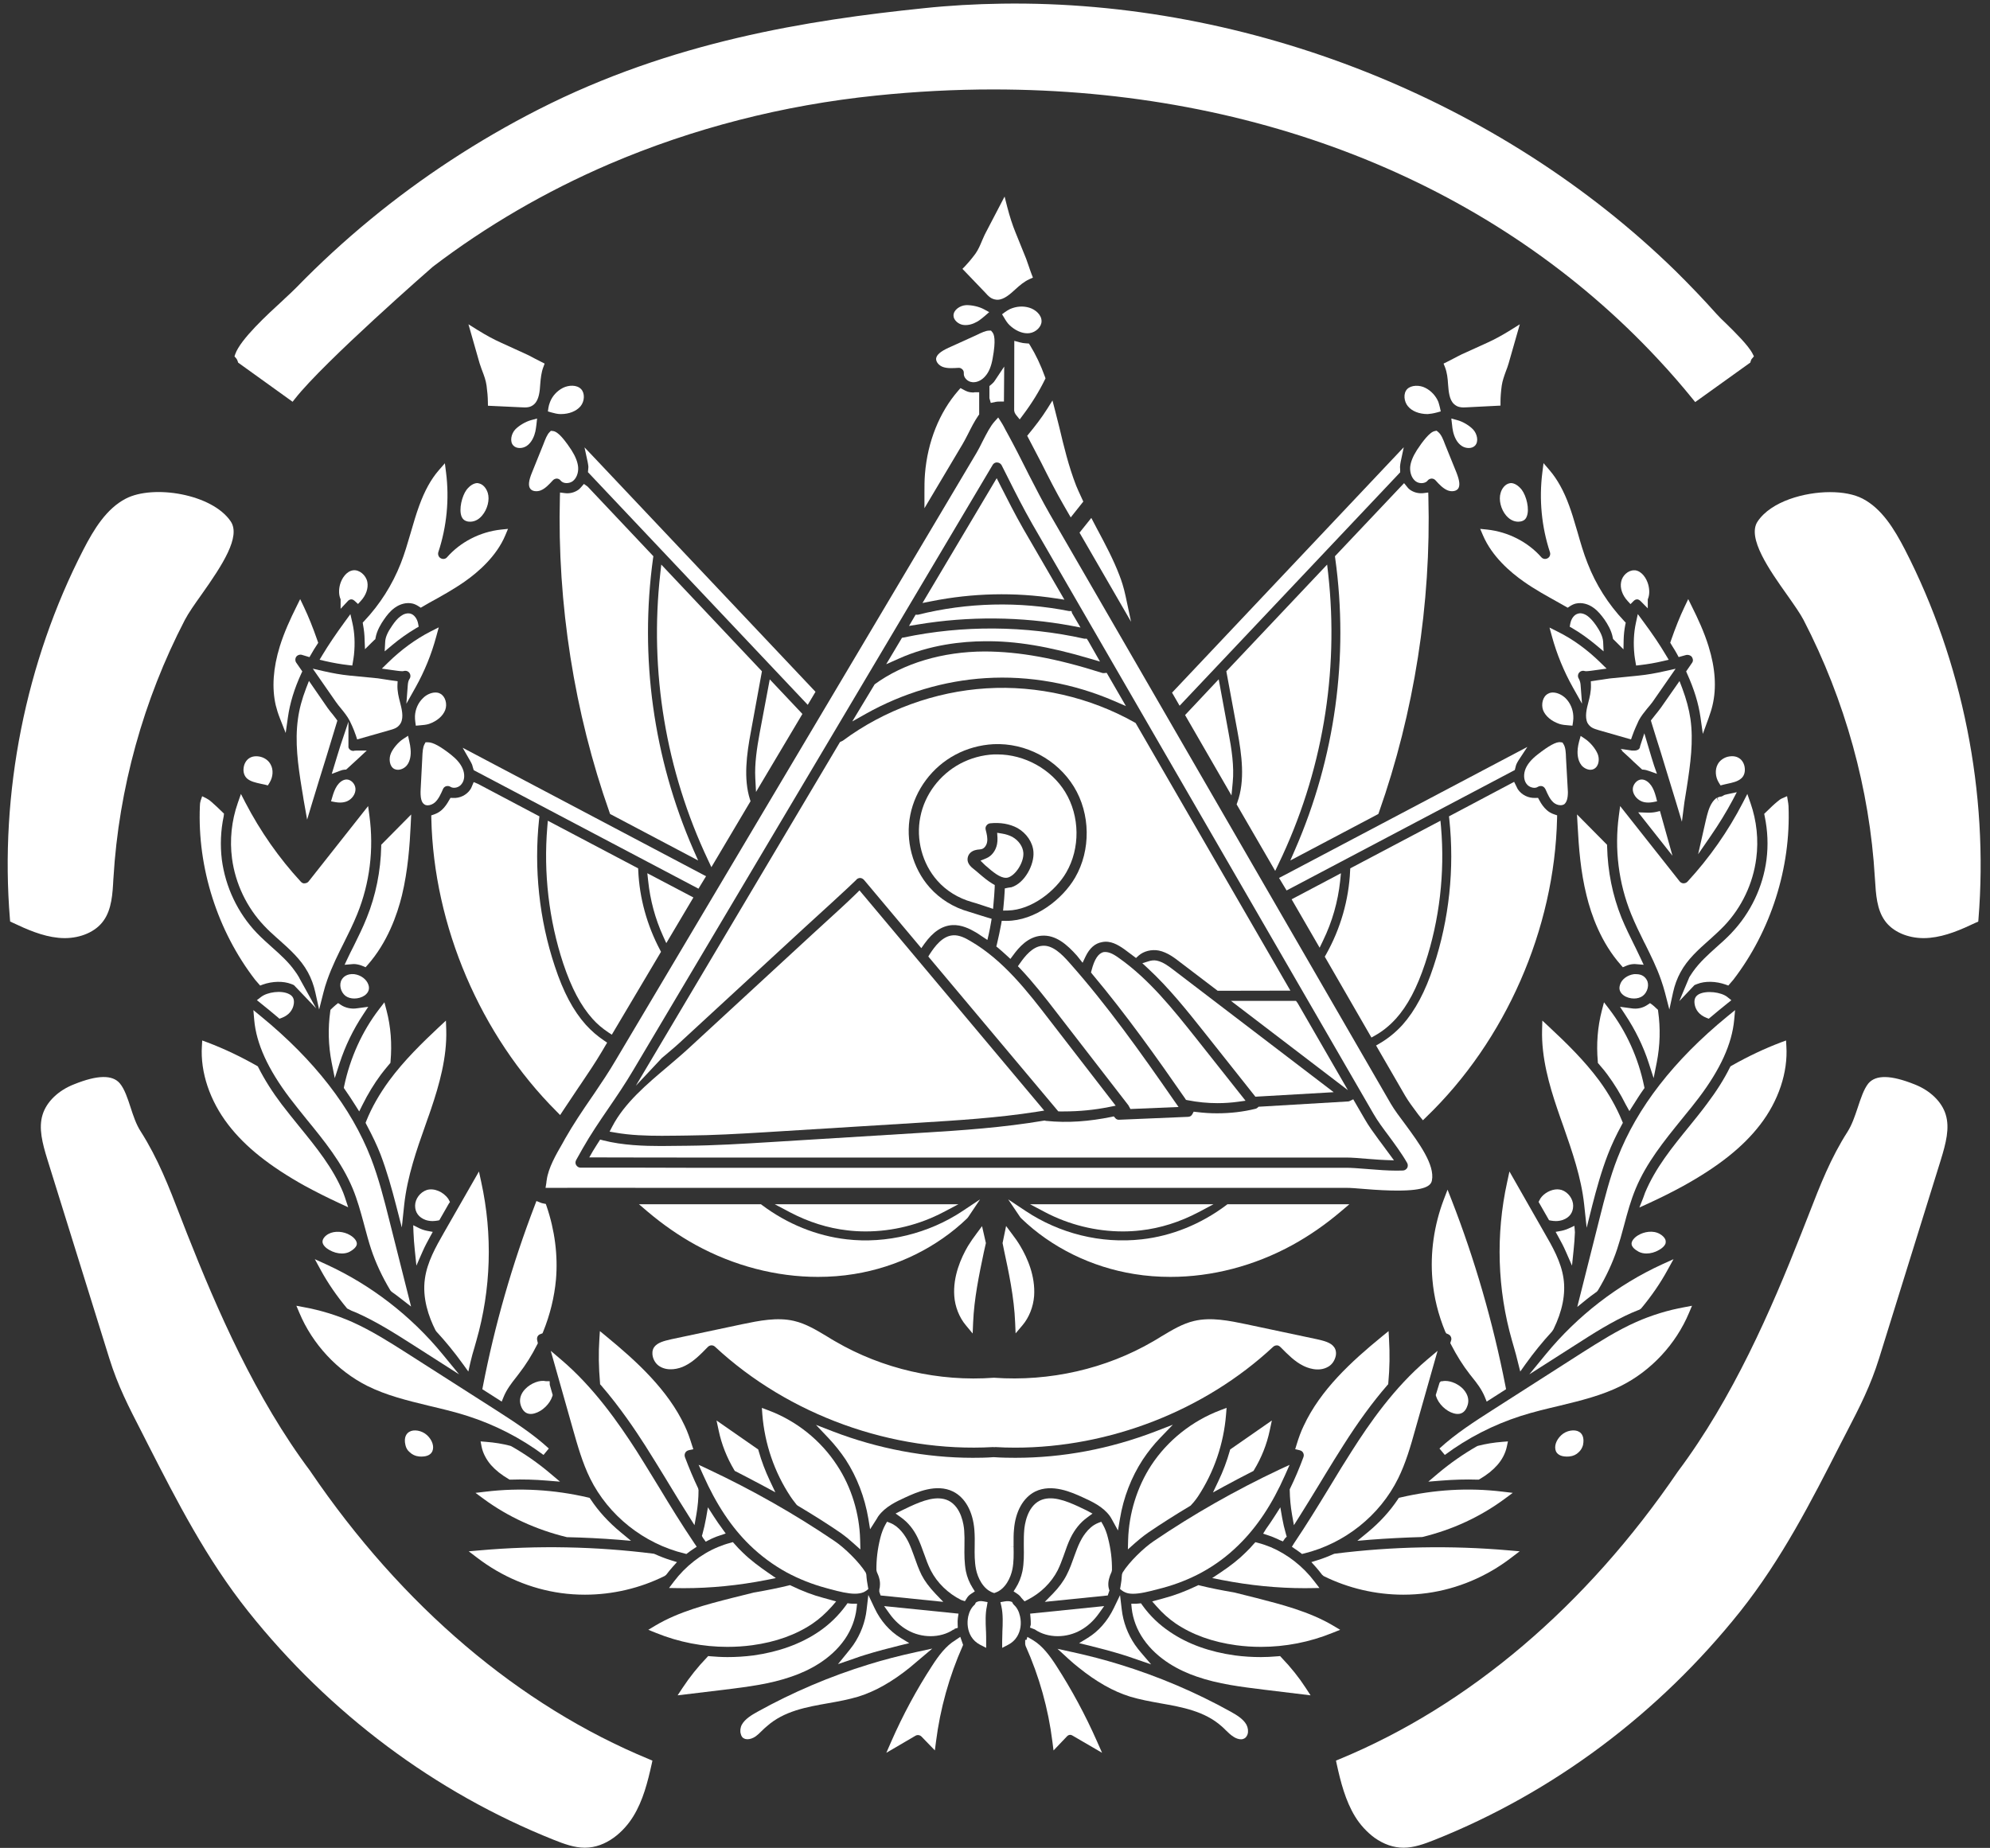 <?xml version="1.0" encoding="UTF-8" standalone="no"?><svg xmlns="http://www.w3.org/2000/svg" xmlns:xlink="http://www.w3.org/1999/xlink" fill="#ffffff" height="110.8" preserveAspectRatio="xMidYMid meet" version="1" viewBox="4.4 8.5 119.3 110.8" width="119.3" zoomAndPan="magnify"><rect x="4.4" y="8.5" width="119.3" height="110.8" fill="#333333" stroke="none"/><g id="change1_1"><path d="M 118.598 41.449 C 117.961 40.219 117.215 38.996 116.062 38.398 C 115.562 38.141 114.891 38.008 114.105 38.008 C 112.586 38.008 110.578 38.555 109.77 39.766 C 109.109 40.742 110.5 42.707 111.52 44.148 L 111.598 44.258 C 111.984 44.809 112.32 45.285 112.527 45.68 C 115.012 50.484 116.488 55.824 116.797 61.125 L 116.805 61.238 C 116.859 62.121 116.914 63.035 117.398 63.707 C 117.859 64.359 118.75 64.75 119.727 64.75 C 119.852 64.75 119.977 64.742 120.105 64.73 C 121.059 64.637 121.953 64.246 122.863 63.816 L 122.996 63.758 L 123.008 63.613 C 123.625 56.047 122.059 48.18 118.598 41.449"/><path d="M 119.172 73.516 C 117.758 72.953 116.855 72.934 116.406 73.465 C 116.137 73.801 115.953 74.355 115.758 74.949 C 115.594 75.438 115.422 75.945 115.164 76.352 C 114.152 77.93 113.516 79.566 112.844 81.297 L 112.797 81.418 C 112.664 81.766 112.523 82.121 112.383 82.469 C 110.574 87.059 108.277 92.344 104.984 96.738 C 99.488 104.805 92.469 110.77 84.688 113.984 L 84.492 114.066 L 84.535 114.27 C 84.77 115.344 85.059 116.473 85.637 117.418 C 85.934 117.906 86.344 118.352 86.797 118.688 C 87.359 119.086 87.945 119.289 88.543 119.289 C 89.168 119.289 89.781 119.066 90.41 118.816 C 97.512 115.984 103.844 111.246 108.727 105.121 C 111.223 101.977 112.996 98.496 114.723 95.109 L 115.133 94.316 C 115.891 92.855 116.539 91.59 117.055 89.934 L 120.75 78.051 C 121.059 77.043 121.293 76.145 121.047 75.336 C 120.816 74.562 120.113 73.883 119.172 73.516"/><path d="M 101.367 77.938 C 100.91 79.102 100.602 80.336 100.301 81.527 L 98.957 86.863 L 99.539 86.391 C 99.691 86.266 99.855 86.148 100.016 86.031 L 100.133 85.945 L 100.195 85.871 C 100.688 85.051 101.074 84.219 101.348 83.395 C 101.484 82.984 101.617 82.527 101.766 81.957 C 101.965 81.207 102.164 80.477 102.461 79.766 C 103.105 78.219 104.168 76.906 105.199 75.633 L 105.398 75.387 C 105.684 75.039 105.965 74.691 106.234 74.336 C 107.535 72.617 108.23 71.09 108.363 69.66 L 108.418 69.066 L 107.953 69.445 C 104.75 72.066 102.531 74.922 101.367 77.938"/><path d="M 102.801 56.543 C 102.922 56.598 103.062 56.621 103.215 56.621 C 103.301 56.621 103.391 56.613 103.48 56.598 L 103.742 56.547 L 103.676 56.285 C 103.594 55.984 103.508 55.773 103.395 55.609 C 103.273 55.43 103.062 55.238 102.816 55.238 C 102.531 55.238 102.297 55.539 102.285 55.801 C 102.273 56.094 102.496 56.41 102.801 56.543"/><path d="M 103.914 57.129 L 103.684 57.184 C 103.512 57.219 103.336 57.234 103.152 57.227 L 102.609 57.207 L 104.664 59.809 L 103.914 57.129"/><path d="M 102.133 53.977 C 102.262 54.105 102.398 54.234 102.539 54.359 L 102.848 54.645 L 102.938 54.648 C 103.031 54.656 103.121 54.68 103.242 54.723 L 103.734 54.898 L 103.562 54.406 C 103.512 54.25 103.461 54.09 103.414 53.934 L 102.977 52.469 L 102.727 53.23 C 102.715 53.27 102.711 53.301 102.707 53.332 C 102.656 53.453 102.527 53.5 102.395 53.504 L 102.238 53.504 L 101.555 53.402 L 101.66 53.504 L 101.617 53.504 L 102.133 53.977"/><path d="M 106.84 69.582 L 106.953 69.488 C 107.277 69.215 107.609 68.941 107.949 68.668 L 108.195 68.473 L 107.949 68.277 C 107.582 67.984 106.703 67.875 106.246 68.113 C 106.035 68.234 105.957 68.406 105.988 68.676 C 106.035 69.062 106.289 69.367 106.699 69.527 L 106.84 69.582"/><path d="M 89.664 100.66 C 91.477 100.219 93.133 99.453 94.582 98.387 L 95.09 98.012 L 94.465 97.938 C 92.438 97.691 90.379 97.816 88.352 98.289 L 88.258 98.312 L 88.203 98.395 C 87.723 99.117 87.113 99.785 86.391 100.379 L 85.773 100.887 L 86.566 100.82 C 87.574 100.742 88.598 100.691 89.664 100.66"/><path d="M 93.008 95.191 L 92.945 95.215 C 92.129 95.68 91.348 96.227 90.621 96.836 L 90.027 97.34 L 90.805 97.277 C 91.539 97.219 92.27 97.195 92.98 97.219 L 93.051 97.219 L 93.113 97.184 C 93.555 96.926 93.898 96.648 94.168 96.34 C 94.449 96.02 94.645 95.645 94.73 95.258 L 94.801 94.926 L 94.465 94.953 C 93.957 94.992 93.48 95.07 93.008 95.191"/><path d="M 102.637 49.008 L 100.906 49.18 C 100.879 49.188 100.801 49.199 100.699 49.211 L 100.691 49.211 C 100.52 49.242 100.359 49.262 100.219 49.281 L 99.77 49.348 L 99.777 49.57 C 99.789 49.957 99.695 50.332 99.629 50.582 C 99.523 50.984 99.391 51.488 99.574 51.855 C 99.645 51.973 99.734 52.066 99.844 52.129 C 99.957 52.195 100.102 52.238 100.246 52.281 L 102.18 52.836 L 102.258 52.613 C 102.383 52.254 102.555 51.895 102.617 51.758 C 102.625 51.738 102.637 51.719 102.641 51.703 C 102.781 51.438 102.973 51.203 103.152 50.98 C 103.262 50.855 103.371 50.723 103.469 50.59 L 104.852 48.598 L 104.223 48.738 C 103.645 48.871 103.141 48.957 102.637 49.008"/><path d="M 97.18 41.973 C 97.051 42.043 96.898 42.023 96.801 41.91 C 95.992 40.992 94.812 40.391 93.562 40.254 L 93.137 40.211 L 93.305 40.602 C 93.84 41.855 94.934 42.805 95.758 43.379 C 96.41 43.84 97.129 44.234 97.859 44.641 L 98.383 44.938 L 98.512 44.852 C 98.637 44.77 98.758 44.715 98.879 44.688 C 99.227 44.613 99.609 44.707 99.934 44.945 C 100.203 45.137 100.398 45.387 100.586 45.645 C 100.762 45.902 101.008 46.297 101.086 46.738 L 101.102 46.812 L 101.727 47.434 L 101.738 46.852 C 101.746 46.559 101.777 46.258 101.836 45.961 L 101.863 45.836 L 101.773 45.742 C 100.812 44.723 100.074 43.559 99.578 42.281 C 99.332 41.668 99.152 41.035 98.969 40.395 L 98.875 40.082 C 98.754 39.664 98.625 39.234 98.473 38.824 C 98.16 37.957 97.766 37.242 97.301 36.699 L 96.934 36.27 L 96.863 36.832 C 96.66 38.438 96.816 40.09 97.32 41.613 C 97.363 41.75 97.309 41.902 97.184 41.969 L 97.18 41.973"/><path d="M 71.879 44.242 C 71.77 43.723 71.621 43.281 71.512 43.004 C 71.156 42.066 70.68 41.172 70.219 40.305 L 70.215 40.301 C 70.172 40.223 70.133 40.145 70.09 40.062 L 69.824 39.555 L 69.117 40.438 L 72.207 45.781 L 71.879 44.242"/><path d="M 38.941 78.055 C 39.016 77.914 39.336 77.352 39.336 77.352 C 39.801 76.535 40.316 75.773 40.891 74.934 C 41.383 74.215 41.887 73.473 42.355 72.68 L 63.906 36.383 L 63.906 36.379 C 63.957 36.289 64.059 36.227 64.16 36.227 C 64.168 36.227 64.172 36.227 64.18 36.23 C 64.293 36.234 64.395 36.297 64.449 36.398 L 64.867 37.227 C 65.273 38.039 65.75 38.98 66.285 39.918 L 86.738 75.281 C 86.984 75.711 87.316 76.156 87.676 76.637 C 87.945 77.004 88.449 77.68 88.758 78.23 C 88.809 78.316 88.809 78.434 88.766 78.52 C 88.711 78.617 88.609 78.68 88.512 78.684 L 88.129 78.691 C 87.578 78.691 86.988 78.645 86.469 78.602 L 86.262 78.586 C 85.824 78.551 85.406 78.52 85.121 78.52 L 45.68 78.52 C 45.68 78.52 44.164 78.52 42.598 78.512 L 39.203 78.512 C 39.098 78.512 38.996 78.453 38.938 78.352 C 38.887 78.27 38.887 78.152 38.941 78.055 Z M 40.016 74.082 L 39.895 74.258 C 39.293 75.133 38.762 75.926 38.285 76.762 L 38.125 77.051 C 37.742 77.711 37.27 78.531 37.176 79.25 C 37.164 79.301 37.16 79.352 37.152 79.434 L 37.105 79.723 L 37.801 79.723 C 38.711 79.719 39.605 79.719 40.484 79.719 C 40.488 79.719 40.488 79.719 40.492 79.719 C 41.359 79.719 42.211 79.719 43.074 79.723 L 85.121 79.723 C 85.367 79.723 85.742 79.754 86.172 79.789 C 86.996 79.859 87.656 79.887 88.184 79.887 C 89.848 79.887 90.18 79.594 90.242 79.285 C 90.434 78.344 89.457 77.023 88.641 75.91 C 88.328 75.496 88.004 75.062 87.781 74.684 L 67.328 39.312 C 66.891 38.547 66.484 37.754 66.09 36.988 L 65.941 36.691 C 65.598 36.008 65.23 35.281 64.844 34.574 C 64.777 34.457 64.719 34.348 64.66 34.238 L 64.621 34.16 C 64.559 34.043 64.488 33.91 64.418 33.805 L 64.242 33.531 L 64.027 33.77 C 63.773 34.047 63.543 34.504 63.309 34.957 C 63.195 35.195 63.07 35.43 62.957 35.629 L 41.316 72.062 C 40.91 72.758 40.457 73.43 40.016 74.082"/><path d="M 44.293 71.758 C 44.656 71.453 45.012 71.152 45.336 70.844 L 52.574 64.172 C 53.328 63.488 55.43 61.566 55.727 61.262 C 55.738 61.242 55.758 61.227 55.758 61.223 C 55.895 61.109 56.078 61.109 56.223 61.289 L 59.633 65.352 L 59.82 65.086 C 60.332 64.371 60.879 64.004 61.496 63.969 C 62.039 63.941 62.535 64.188 62.898 64.402 C 62.996 64.457 63.086 64.52 63.176 64.582 L 63.594 64.859 L 63.676 64.508 C 63.727 64.273 63.773 64.043 63.812 63.809 L 63.848 63.59 L 63.633 63.527 C 63.492 63.488 63.359 63.445 63.227 63.402 L 62.906 63.301 C 62.77 63.258 62.633 63.215 62.496 63.172 C 61.566 62.914 60.75 62.406 60.133 61.711 C 59.105 60.555 58.664 58.883 58.973 57.355 C 59.277 55.84 60.285 54.492 61.672 53.754 C 62.363 53.383 63.156 53.164 63.961 53.121 C 65.891 53.031 67.773 54.031 68.781 55.672 C 69.777 57.293 69.805 59.48 68.852 61.121 C 68.102 62.41 66.457 63.715 64.738 63.715 C 64.734 63.715 64.734 63.715 64.734 63.715 L 64.453 63.711 L 64.418 63.918 C 64.344 64.312 64.262 64.707 64.168 65.098 L 64.129 65.25 L 64.25 65.348 C 64.418 65.488 64.586 65.641 64.77 65.809 L 64.973 65.996 L 65.141 65.77 C 65.484 65.301 66.031 64.664 66.836 64.605 C 67.695 64.535 68.379 65.145 68.969 65.809 L 69.301 66.227 L 69.473 65.863 C 69.719 65.348 70.047 65.059 70.473 64.988 C 70.973 64.887 71.41 65.141 71.805 65.418 L 72.504 65.941 L 72.656 65.801 C 72.961 65.531 73.434 65.41 73.875 65.496 C 74.391 65.605 74.824 65.941 75.141 66.188 L 77.398 67.906 L 81.758 67.898 L 72.512 51.906 L 72.477 51.848 L 72.418 51.816 C 69.746 50.309 66.59 49.582 63.535 49.773 C 60.461 49.961 57.402 51.074 54.93 52.91 C 54.902 52.926 54.875 52.941 54.836 52.957 L 54.758 52.992 L 42.516 73.605 L 44.082 71.934 L 44.293 71.758"/><path d="M 44.078 76.602 C 44.402 76.602 44.719 76.598 45.027 76.594 L 45.605 76.586 C 47.133 76.574 48.68 76.484 50.172 76.395 L 59.551 75.816 C 61.734 75.68 64.207 75.531 66.562 75.16 L 67 75.09 L 55.926 61.887 L 55.734 62.078 C 55.25 62.555 54.453 63.285 53.129 64.492 L 45.754 71.293 C 45.359 71.66 44.926 72.027 44.473 72.414 C 43.176 73.508 41.836 74.637 41.102 76.051 L 40.945 76.352 L 41.281 76.41 C 42.176 76.57 43.148 76.602 44.078 76.602"/><path d="M 107.547 55.594 L 107.727 55.547 C 107.797 55.527 107.863 55.516 107.949 55.496 C 108.258 55.43 108.578 55.363 108.789 55.172 C 108.945 55.039 109.023 54.82 109 54.57 C 108.98 54.305 108.844 54.07 108.656 53.957 C 108.484 53.848 108.27 53.809 107.973 53.875 C 107.711 53.945 107.484 54.117 107.375 54.332 C 107.203 54.648 107.23 55.094 107.449 55.438 L 107.547 55.594"/><path d="M 102.434 42.695 L 102.355 42.695 C 102 42.695 101.648 43.02 101.586 43.395 C 101.512 43.762 101.656 44.188 101.973 44.531 L 102.148 44.723 L 102.332 44.539 C 102.395 44.477 102.453 44.445 102.512 44.441 C 102.617 44.422 102.703 44.492 102.758 44.547 L 103.184 44.977 L 103.184 44.434 C 103.289 44.195 103.301 43.895 103.215 43.562 C 103.109 43.172 102.832 42.754 102.434 42.695"/><path d="M 106.812 57.129 C 106.762 57.301 106.707 57.48 106.668 57.668 L 106.203 59.719 L 106.938 58.652 C 107.441 57.922 107.891 57.191 108.27 56.477 L 108.52 56 L 107.992 56.113 C 107.922 56.129 107.859 56.145 107.797 56.16 L 107.711 56.203 C 107.656 56.246 107.582 56.27 107.512 56.27 L 107.348 56.328 L 107.43 56.566 L 107.32 56.34 L 107.277 56.367 C 107.129 56.48 107.004 56.656 106.906 56.879 C 106.871 56.957 106.84 57.047 106.812 57.129"/><path d="M 105.836 44.883 L 105.609 44.422 L 105.387 44.887 C 105.105 45.477 104.844 46.129 104.566 46.93 L 104.531 47.039 L 104.68 47.285 C 104.77 47.426 104.859 47.57 104.941 47.723 L 105.035 47.898 L 105.469 47.777 C 105.602 47.742 105.75 47.789 105.824 47.887 C 105.887 47.977 105.926 48.117 105.844 48.234 L 105.484 48.758 L 105.539 48.887 C 105.965 49.824 106.227 50.684 106.344 51.512 L 106.484 52.504 L 106.828 51.562 C 106.934 51.266 107.012 51.02 107.066 50.785 C 107.312 49.746 107.234 48.562 106.832 47.266 C 106.566 46.398 106.18 45.574 105.836 44.883"/><path d="M 102.914 45.766 L 102.586 45.32 L 102.469 45.859 C 102.344 46.441 102.312 47.082 102.383 47.762 L 102.383 47.766 C 102.398 47.906 102.422 48.043 102.445 48.176 L 102.484 48.406 L 102.719 48.379 C 103.172 48.328 103.625 48.25 104.105 48.137 L 104.438 48.059 L 104.262 47.766 C 103.902 47.156 103.473 46.52 102.914 45.766"/><path d="M 27.84 53.656 L 27.84 53.66 C 27.691 53.984 27.746 54.461 28.043 54.609 C 28.109 54.641 28.18 54.656 28.254 54.656 C 28.461 54.656 28.676 54.539 28.797 54.383 C 28.977 54.156 29.055 53.793 29.012 53.406 C 29.004 53.266 28.973 53.121 28.941 52.973 L 28.863 52.617 L 28.559 52.816 C 28.281 53 27.977 53.355 27.84 53.656"/><path d="M 35.961 35.246 L 35.965 35.246 C 36.301 35.023 36.441 34.609 36.496 34.367 C 36.52 34.238 36.543 34.105 36.559 33.957 L 36.598 33.594 L 36.242 33.691 C 35.918 33.777 35.516 34.012 35.285 34.254 C 35.043 34.516 34.949 34.984 35.176 35.215 C 35.27 35.316 35.41 35.363 35.559 35.363 C 35.703 35.363 35.848 35.32 35.961 35.246"/><path d="M 43.984 42.887 C 43.324 48.762 44.312 54.703 46.848 60.07 L 47.047 60.496 L 49.395 56.539 L 49.359 56.43 C 48.969 55.195 49.156 53.742 49.418 52.359 L 50.078 48.75 L 44.043 42.352 L 43.984 42.887"/><path d="M 32.566 54.086 C 32.613 54.168 32.66 54.25 32.695 54.332 C 32.715 54.375 32.723 54.418 32.734 54.461 C 32.746 54.5 32.758 54.543 32.77 54.582 L 32.801 54.68 L 46.273 61.785 L 46.727 61.039 L 32.137 53.336 L 32.566 54.086"/><path d="M 27.871 48.672 C 28.121 48.707 28.383 48.746 28.535 48.746 L 28.605 48.734 C 28.691 48.711 28.789 48.719 28.859 48.766 C 29 48.855 29.043 49.043 28.969 49.176 C 28.879 49.301 28.859 49.441 28.848 49.566 L 28.762 50.695 L 29.316 49.707 C 29.852 48.75 30.27 47.723 30.555 46.66 L 30.703 46.117 L 30.199 46.371 C 29.305 46.832 28.449 47.457 27.656 48.234 L 27.293 48.59 L 27.871 48.672"/><path d="M 63.492 49.16 C 66.094 48.996 68.758 49.477 71.203 50.535 L 71.898 50.836 L 70.746 48.844 L 70.586 48.859 C 70.547 48.863 70.508 48.859 70.473 48.848 C 67.691 47.965 65.52 47.57 63.43 47.562 C 60.906 47.57 58.562 48.27 56.836 49.531 L 55.492 51.758 L 56.305 51.301 C 58.531 50.051 61.016 49.312 63.492 49.16"/><path d="M 29.348 46.164 L 29.5 46.078 L 29.469 45.906 C 29.414 45.59 29.219 45.34 28.988 45.289 C 28.809 45.25 28.602 45.309 28.426 45.441 C 28.223 45.582 28.062 45.793 27.922 45.996 C 27.645 46.387 27.504 46.703 27.492 46.984 L 27.461 47.555 L 27.902 47.188 C 28.363 46.801 28.852 46.457 29.348 46.164"/><path d="M 31.426 53.742 C 30.797 53.25 30.359 53.008 30.062 53.008 L 29.91 53.008 L 29.84 53.141 C 29.754 53.309 29.727 53.578 29.715 53.957 L 29.621 55.777 C 29.586 56.328 29.66 56.625 29.852 56.738 C 29.906 56.773 29.969 56.789 30.035 56.789 C 30.188 56.789 30.355 56.715 30.477 56.609 C 30.695 56.41 30.836 56.094 30.961 55.805 C 30.992 55.73 31.066 55.664 31.145 55.641 C 31.234 55.617 31.332 55.629 31.402 55.676 C 31.609 55.809 31.945 55.711 32.086 55.492 C 32.258 55.27 32.277 54.91 32.133 54.582 C 32.012 54.297 31.781 54.023 31.426 53.742"/><path d="M 44.344 65.051 L 45.969 62.312 L 43.207 60.859 L 43.258 61.324 C 43.379 62.477 43.68 63.586 44.145 64.613 L 44.344 65.051"/><path d="M 30.797 50.094 C 30.691 50.031 30.582 50.023 30.5 50.023 C 30.242 50.023 29.941 50.164 29.746 50.371 C 29.469 50.641 29.297 51.023 29.277 51.434 C 29.277 51.547 29.277 51.664 29.297 51.781 L 29.328 52.012 L 29.562 51.992 C 29.754 51.977 29.953 51.961 30.121 51.906 C 30.598 51.738 30.949 51.438 31.09 51.074 C 31.23 50.707 31.094 50.25 30.797 50.094"/><path d="M 41.078 70.539 L 44.027 65.57 L 43.965 65.449 C 43.184 63.973 42.734 62.332 42.664 60.711 L 42.656 60.566 L 37.242 57.711 L 37.211 58.086 C 36.977 60.836 37.305 63.664 38.164 66.266 C 38.66 67.746 39.219 68.805 39.93 69.598 C 40.195 69.895 40.508 70.16 40.859 70.395 L 41.078 70.539"/><path d="M 37.98 75.359 L 38.148 75.102 C 38.461 74.625 38.773 74.16 39.082 73.703 L 39.227 73.492 C 39.648 72.867 40.086 72.219 40.477 71.559 L 40.797 71.016 L 40.602 70.883 C 40.215 70.625 39.855 70.312 39.527 69.953 C 38.762 69.098 38.168 67.98 37.66 66.434 C 36.727 63.633 36.402 60.582 36.719 57.617 L 36.738 57.449 L 33.051 55.5 L 32.797 55.395 L 32.691 55.648 C 32.664 55.715 32.637 55.785 32.594 55.84 C 32.371 56.168 31.973 56.371 31.559 56.344 L 31.406 56.34 L 31.328 56.473 C 31.211 56.68 31.074 56.895 30.887 57.062 C 30.762 57.176 30.602 57.27 30.426 57.332 L 30.254 57.391 L 30.258 57.574 C 30.398 64.016 33.203 70.582 37.766 75.141 L 37.98 75.359"/><path d="M 34.992 95.191 C 34.535 95.07 34.047 94.992 33.539 94.953 L 33.211 94.926 L 33.273 95.25 C 33.348 95.617 33.543 96.004 33.832 96.34 C 34.109 96.652 34.457 96.93 34.891 97.184 L 34.953 97.219 L 35.023 97.219 C 35.734 97.195 36.465 97.215 37.191 97.277 L 37.973 97.34 L 37.375 96.836 C 36.637 96.211 35.852 95.668 35.051 95.215 L 34.992 95.191"/><path d="M 48.453 96.699 L 48.52 96.73 C 49.086 97.02 49.648 97.316 50.211 97.617 L 50.883 97.98 L 50.555 97.289 C 50.281 96.711 50.051 96.105 49.879 95.496 L 49.855 95.41 L 47.355 93.672 L 47.488 94.289 C 47.66 95.105 47.973 95.895 48.414 96.637 L 48.453 96.699"/><path d="M 24.09 82.488 C 23.875 82.605 23.734 82.789 23.734 82.953 C 23.734 83.152 23.953 83.344 24.137 83.445 C 24.387 83.59 24.652 83.66 24.898 83.66 C 25.066 83.66 25.227 83.625 25.363 83.555 L 25.367 83.551 C 25.637 83.402 25.793 83.23 25.793 83.074 C 25.793 82.906 25.637 82.707 25.391 82.562 C 25.008 82.328 24.457 82.285 24.09 82.488"/><path d="M 81.746 97.742 L 81.719 97.793 L 81.719 97.855 C 81.727 98.344 81.773 98.832 81.855 99.309 L 81.969 99.949 L 82.316 99.402 C 82.723 98.754 83.117 98.109 83.512 97.461 L 83.844 96.914 C 84.199 96.332 84.555 95.75 84.926 95.172 C 85.824 93.754 86.688 92.574 87.566 91.559 L 87.621 91.5 L 87.629 91.418 C 87.711 90.551 87.723 89.672 87.672 88.801 L 87.645 88.312 L 87.266 88.621 C 85.414 90.133 83.562 91.832 82.555 93.996 C 82.395 94.324 82.258 94.699 82.125 95.137 L 82.047 95.395 L 82.305 95.453 C 82.371 95.469 82.426 95.496 82.465 95.531 C 82.555 95.617 82.586 95.75 82.543 95.863 C 82.289 96.551 82.027 97.164 81.746 97.742"/><path d="M 45.695 95.453 L 45.965 95.395 L 45.879 95.133 C 45.762 94.762 45.629 94.367 45.453 94 C 44.449 91.852 42.594 90.145 40.738 88.621 L 40.363 88.312 L 40.332 88.797 C 40.277 89.617 40.289 90.473 40.371 91.418 L 40.375 91.5 L 40.43 91.559 C 41.578 92.887 42.492 94.258 43.078 95.172 C 43.492 95.824 43.898 96.488 44.301 97.145 L 44.492 97.461 C 44.879 98.105 45.281 98.754 45.691 99.402 L 46.035 99.949 L 46.148 99.309 C 46.234 98.816 46.277 98.328 46.277 97.852 L 46.254 97.742 C 45.973 97.152 45.707 96.52 45.461 95.867 C 45.418 95.75 45.449 95.617 45.535 95.535 C 45.582 95.492 45.633 95.469 45.695 95.453"/><path d="M 33.414 98.387 C 34.84 99.434 36.539 100.223 38.387 100.668 C 39.406 100.691 40.43 100.742 41.438 100.82 L 42.23 100.887 L 41.617 100.379 C 40.895 99.785 40.281 99.117 39.805 98.395 L 39.746 98.312 L 39.652 98.289 C 37.617 97.816 35.559 97.695 33.535 97.938 L 32.906 98.012 L 33.414 98.387"/><path d="M 23.633 84.66 C 24.055 85.434 24.586 86.207 25.211 86.957 L 25.48 87.094 C 25.574 87.129 25.664 87.164 25.754 87.203 C 26.98 87.746 28.121 88.477 29.223 89.18 L 31.922 90.906 L 30.922 89.688 C 29.035 87.391 26.629 85.535 23.957 84.312 L 23.273 84 L 23.633 84.66"/><path d="M 77.449 97.289 L 77.117 97.988 L 77.793 97.617 C 78.348 97.316 78.91 97.02 79.48 96.73 L 79.543 96.699 L 79.582 96.637 C 80.027 95.902 80.34 95.113 80.516 94.289 L 80.648 93.672 L 78.148 95.41 L 78.125 95.496 C 77.953 96.105 77.727 96.711 77.449 97.289"/><path d="M 105.23 57.77 L 105.379 56.605 L 105.512 55.781 C 105.746 54.285 105.93 52.938 105.742 51.605 C 105.656 51.023 105.496 50.426 105.254 49.777 L 105.086 49.336 L 103.973 50.93 C 103.863 51.082 103.746 51.227 103.629 51.371 L 103.371 51.699 L 103.406 51.824 C 103.594 52.434 103.781 53.043 103.973 53.641 L 104.262 54.59 C 104.473 55.27 104.684 55.957 104.891 56.645 L 105.23 57.77"/><path d="M 22.617 44.887 L 22.395 44.422 L 22.168 44.883 C 21.824 45.574 21.438 46.402 21.172 47.262 C 20.773 48.559 20.691 49.742 20.93 50.785 C 20.992 51.039 21.074 51.301 21.18 51.57 L 21.527 52.449 L 21.66 51.512 C 21.781 50.656 22.043 49.797 22.461 48.887 L 22.523 48.758 L 22.16 48.234 C 22.086 48.125 22.086 47.988 22.16 47.879 C 22.227 47.781 22.363 47.73 22.488 47.762 L 22.953 47.902 L 23.055 47.727 C 23.168 47.523 23.285 47.336 23.41 47.148 L 23.477 47.043 L 23.438 46.93 C 23.16 46.129 22.898 45.477 22.617 44.887"/><path d="M 24.539 50.59 C 24.629 50.719 24.73 50.844 24.844 50.98 C 25.027 51.207 25.219 51.441 25.367 51.723 C 25.391 51.766 25.594 52.18 25.738 52.609 L 25.812 52.836 L 27.758 52.281 L 27.785 52.273 C 27.918 52.234 28.055 52.195 28.164 52.129 C 28.277 52.062 28.371 51.957 28.43 51.844 C 28.613 51.488 28.48 50.988 28.375 50.582 C 28.305 50.32 28.211 49.934 28.227 49.574 L 28.238 49.348 L 27.789 49.285 C 27.645 49.262 27.484 49.242 27.305 49.211 C 27.195 49.195 27.113 49.184 27.051 49.172 L 25.363 49.008 C 24.855 48.957 24.34 48.867 23.781 48.738 L 23.152 48.594 L 24.539 50.59"/><path d="M 32.441 93.406 C 34.07 93.93 35.598 94.711 36.984 95.738 L 37.301 95.352 C 36.344 94.469 35.199 93.734 34.145 93.055 L 28.809 89.645 C 27.754 88.973 26.656 88.277 25.504 87.762 C 24.578 87.355 23.609 87.059 22.621 86.879 L 22.168 86.793 L 22.348 87.219 C 23.137 89.098 24.621 90.695 26.418 91.598 C 27.562 92.168 28.793 92.469 30.094 92.785 L 30.176 92.805 C 30.883 92.973 31.684 93.16 32.441 93.406"/><path d="M 28.938 94.352 C 28.797 94.434 28.586 94.648 28.707 95.152 C 28.742 95.316 28.832 95.469 28.949 95.562 C 29.102 95.715 29.301 95.809 29.512 95.828 C 29.566 95.836 29.617 95.836 29.668 95.836 C 29.996 95.836 30.227 95.727 30.32 95.516 C 30.441 95.23 30.316 94.844 30 94.551 C 29.684 94.262 29.195 94.191 28.938 94.352"/><path d="M 25.18 55.238 C 24.941 55.238 24.73 55.43 24.609 55.609 C 24.473 55.812 24.387 56.062 24.324 56.281 L 24.246 56.547 L 24.52 56.598 C 24.609 56.613 24.699 56.621 24.785 56.621 C 24.934 56.621 25.074 56.598 25.207 56.543 C 25.512 56.41 25.723 56.098 25.711 55.801 L 25.711 55.797 C 25.699 55.504 25.445 55.238 25.18 55.238"/><path d="M 20.055 55.5 C 20.129 55.512 20.207 55.527 20.281 55.547 L 20.457 55.594 L 20.555 55.438 C 20.773 55.09 20.801 54.645 20.621 54.332 C 20.504 54.109 20.285 53.945 20.012 53.875 C 19.746 53.816 19.523 53.848 19.355 53.953 C 19.16 54.07 19.027 54.305 19.004 54.559 C 18.973 54.793 19.047 55.027 19.203 55.172 C 19.41 55.359 19.719 55.426 20.055 55.5"/><path d="M 56.336 102.91 L 56.301 102.793 C 55.902 102.152 55.02 101.297 54.438 100.906 C 52.062 99.293 49.523 97.852 46.891 96.613 L 46.281 96.328 L 46.555 96.941 C 47.336 98.699 48.246 100.07 49.34 101.137 C 50.004 101.785 50.75 102.336 51.559 102.781 C 52.293 103.176 53.086 103.492 53.914 103.715 L 54.199 103.793 C 54.727 103.934 55.234 104.059 55.652 104.059 C 55.848 104.059 56.027 104.031 56.18 103.965 C 56.23 103.938 56.285 103.91 56.34 103.871 L 56.457 103.777 L 56.43 103.629 C 56.391 103.422 56.352 103.18 56.336 102.91"/><path d="M 26.387 53.504 L 25.754 53.504 L 25.633 53.512 L 25.617 53.523 C 25.465 53.535 25.328 53.449 25.289 53.309 L 25.289 51.773 L 24.801 53.23 C 24.738 53.422 24.68 53.613 24.613 53.836 L 24.289 54.902 L 24.766 54.723 C 24.887 54.676 24.977 54.652 25.059 54.648 L 25.148 54.645 L 25.301 54.508 C 25.516 54.312 25.719 54.129 25.922 53.938 L 26.387 53.504"/><path d="M 24.555 51.609 C 24.5 51.531 24.438 51.449 24.363 51.359 C 24.25 51.227 24.137 51.082 24.035 50.941 L 22.922 49.328 L 22.75 49.77 C 22.5 50.422 22.34 51.023 22.262 51.605 C 22.07 52.98 22.262 54.363 22.492 55.781 L 22.57 56.25 C 22.578 56.309 22.59 56.371 22.598 56.434 L 22.812 57.645 L 23.113 56.645 C 23.398 55.699 23.691 54.762 23.977 53.84 L 24.625 51.707 L 24.555 51.609"/><path d="M 17.828 57.285 L 17.727 57.188 C 17.516 56.98 17.301 56.777 17.082 56.586 C 16.949 56.469 16.844 56.406 16.777 56.371 L 16.52 56.242 L 16.426 56.516 C 16.398 56.602 16.383 56.711 16.383 56.836 C 16.227 60.527 17.434 64.32 19.703 67.258 L 19.996 67.594 L 20.152 67.535 C 20.73 67.328 21.391 67.316 21.859 67.5 L 21.93 67.527 C 21.961 67.543 21.992 67.555 22.023 67.57 L 23.352 68.961 L 22.371 67.191 C 22.355 67.156 22.34 67.121 22.32 67.09 C 22.25 66.961 22.168 66.852 22.086 66.734 C 21.711 66.195 21.207 65.742 20.715 65.305 C 20.453 65.07 20.105 64.762 19.789 64.434 C 18.656 63.246 17.914 61.684 17.699 60.043 C 17.594 59.184 17.629 58.305 17.812 57.434 L 17.828 57.285"/><path d="M 71.062 102.645 C 71.07 102 70.992 101.371 70.824 100.719 C 70.754 100.422 70.648 100.148 70.527 99.93 L 70.418 99.742 L 70.215 99.824 C 69.602 100.07 69.238 100.766 69.141 100.969 C 69.016 101.223 68.918 101.496 68.82 101.762 L 68.781 101.871 C 68.668 102.191 68.535 102.566 68.348 102.93 C 68.156 103.312 67.875 103.691 67.52 104.055 L 67.035 104.547 L 70.809 104.164 L 70.91 103.867 L 70.887 103.793 C 70.863 103.715 70.852 103.648 70.848 103.602 C 70.824 103.348 70.887 103.07 71.039 102.75 L 71.062 102.645"/><path d="M 66.434 106.199 C 66.82 106.469 67.309 106.605 67.812 106.605 C 68.281 106.605 68.766 106.484 69.191 106.242 C 69.598 106.016 69.973 105.672 70.273 105.25 L 70.594 104.801 L 66.156 105.254 L 66.18 105.5 C 66.191 105.637 66.199 105.773 66.195 105.91 L 66.148 106.09 L 66.434 106.199"/><path d="M 98 94.551 C 97.684 94.844 97.555 95.23 97.68 95.523 C 97.734 95.641 97.891 95.836 98.328 95.836 C 98.383 95.836 98.438 95.836 98.492 95.828 C 98.707 95.809 98.906 95.715 99.043 95.574 C 99.164 95.465 99.25 95.324 99.301 95.148 C 99.398 94.664 99.227 94.445 99.07 94.352 C 98.805 94.188 98.305 94.262 98 94.551"/><path d="M 105.656 87.219 L 105.836 86.793 L 105.383 86.879 C 104.383 87.059 103.414 87.359 102.5 87.762 C 101.359 88.266 100.289 88.949 99.25 89.605 L 93.859 93.055 C 92.836 93.711 91.672 94.453 90.695 95.352 L 91.016 95.738 C 92.395 94.715 93.922 93.934 95.555 93.406 C 96.332 93.156 97.164 92.961 97.891 92.789 C 99.195 92.473 100.426 92.172 101.578 91.598 C 103.379 90.695 104.867 89.102 105.656 87.219"/><path d="M 108.207 64.434 L 108.207 64.438 C 107.906 64.754 107.574 65.051 107.285 65.305 C 106.801 65.742 106.297 66.191 105.91 66.738 L 105.836 66.844 C 105.781 66.922 105.727 67.004 105.676 67.09 L 105.074 68.527 L 105.984 67.566 C 106.012 67.551 106.039 67.543 106.07 67.531 L 106.137 67.504 C 106.613 67.312 107.27 67.328 107.852 67.535 L 108.012 67.594 L 108.312 67.246 C 110.562 64.32 111.77 60.527 111.621 56.832 C 111.613 56.707 111.598 56.621 111.586 56.555 L 111.535 56.238 L 111.242 56.367 C 111.152 56.406 111.047 56.477 110.93 56.582 C 110.73 56.746 110.551 56.922 110.371 57.098 L 110.164 57.297 L 110.191 57.434 C 110.375 58.312 110.41 59.188 110.301 60.043 C 110.09 61.676 109.348 63.238 108.207 64.434"/><path d="M 59.648 102.934 C 59.473 102.578 59.34 102.211 59.223 101.871 L 59.184 101.762 C 59.086 101.496 58.988 101.223 58.863 100.965 C 58.66 100.559 58.305 100.031 57.781 99.82 L 57.578 99.742 L 57.469 99.934 C 57.352 100.148 57.25 100.41 57.172 100.723 C 57.008 101.379 56.934 102.008 56.941 102.645 L 56.965 102.75 C 57.117 103.07 57.18 103.344 57.148 103.613 C 57.148 103.66 57.141 103.719 57.117 103.793 L 57.113 103.938 L 57.191 104.164 L 60.949 104.547 L 60.48 104.059 C 60.109 103.668 59.836 103.301 59.648 102.934"/><path d="M 71.707 107.719 C 71.914 107.781 72.121 107.852 72.332 107.926 L 73.41 108.297 L 72.812 107.598 C 72.676 107.441 72.555 107.285 72.441 107.121 C 72.008 106.488 71.734 105.758 71.648 105.004 L 71.547 104.145 L 71.172 104.922 C 70.801 105.691 70.262 106.309 69.605 106.711 L 69.094 107.023 L 69.676 107.164 C 70.285 107.316 71 107.5 71.707 107.719"/><path d="M 61.863 105.254 L 57.402 104.801 L 57.723 105.25 C 58.023 105.672 58.398 106.016 58.805 106.242 C 59.23 106.484 59.715 106.605 60.188 106.605 C 60.684 106.605 61.168 106.473 61.555 106.211 L 61.586 106.215 L 61.633 106.16 L 61.82 106.105 L 61.812 105.91 C 61.805 105.746 61.809 105.625 61.824 105.512 L 61.863 105.254"/><path d="M 56.457 104.133 L 56.355 105.004 C 56.273 105.754 55.996 106.488 55.562 107.121 C 55.453 107.277 55.332 107.426 55.188 107.605 L 54.637 108.281 L 55.703 107.914 C 55.898 107.844 56.094 107.777 56.293 107.719 C 56.969 107.508 57.672 107.328 58.328 107.164 L 58.91 107.023 L 58.398 106.711 C 57.734 106.305 57.191 105.688 56.832 104.926 L 56.457 104.133"/><path d="M 73.836 103.781 L 74.09 103.715 C 74.918 103.492 75.711 103.18 76.445 102.781 C 77.262 102.336 78.004 101.781 78.656 101.137 C 79.762 100.055 80.672 98.684 81.441 96.941 L 81.711 96.332 L 81.105 96.613 C 78.473 97.855 75.934 99.297 73.566 100.906 C 72.988 101.293 72.098 102.145 71.699 102.793 L 71.66 102.91 C 71.648 103.16 71.617 103.395 71.574 103.629 L 71.547 103.777 L 71.668 103.871 C 71.723 103.914 71.785 103.949 71.871 103.984 C 71.996 104.039 72.152 104.062 72.328 104.062 C 72.738 104.062 73.266 103.934 73.836 103.781"/><path d="M 59.82 38.062 L 59.82 38.973 L 62.109 35.125 C 62.195 34.98 62.281 34.816 62.371 34.641 L 62.438 34.512 C 62.625 34.141 62.816 33.758 63.055 33.414 L 63.102 33.352 L 63.102 32.02 L 62.852 32.02 C 62.809 32.02 62.773 32.027 62.758 32.035 C 62.699 32.035 62.645 32.027 62.594 32.023 C 62.461 32.008 62.328 31.961 62.156 31.863 L 61.98 31.77 L 61.848 31.922 C 60.719 33.215 60.008 34.984 59.852 36.91 C 59.82 37.289 59.82 37.684 59.82 38.062"/><path d="M 61.531 64.582 C 60.906 64.621 60.445 65.238 60.148 65.695 L 60.051 65.852 L 67.844 75.137 L 67.961 75.141 C 68.035 75.141 68.105 75.141 68.18 75.141 C 69.105 75.141 70.02 75.051 70.891 74.875 L 71.285 74.797 L 67.309 69.648 C 66.02 67.973 64.559 66.078 62.59 64.934 C 62.293 64.754 61.906 64.551 61.531 64.582"/><path d="M 75.5 74.449 L 75.602 74.469 C 76.195 74.586 76.793 74.645 77.391 74.645 C 77.805 74.645 78.223 74.617 78.637 74.559 L 79.07 74.5 L 76.102 70.75 C 74.723 69.016 73.297 67.219 71.457 65.926 C 71.082 65.656 70.82 65.559 70.57 65.586 C 70.246 65.652 70.008 66.016 69.836 66.691 L 69.805 66.812 L 69.887 66.914 C 71.918 69.336 73.758 71.926 75.445 74.363 L 75.5 74.449"/><path d="M 63.172 59.172 Z M 68.32 60.816 C 69.164 59.367 69.141 57.43 68.258 55.988 C 67.422 54.621 65.824 53.734 64.188 53.734 L 63.992 53.734 C 63.289 53.766 62.59 53.957 61.965 54.289 C 60.73 54.949 59.836 56.141 59.574 57.48 C 59.301 58.82 59.688 60.281 60.59 61.301 C 61.121 61.906 61.84 62.352 62.664 62.586 C 62.848 62.637 63.035 62.695 63.23 62.762 C 63.367 62.805 63.5 62.848 63.633 62.895 L 63.934 62.996 L 63.961 62.68 C 63.992 62.355 64.016 62.043 64.031 61.719 L 64.035 61.566 L 63.906 61.492 C 63.621 61.324 63.359 61.102 63.098 60.879 C 62.977 60.773 62.867 60.68 62.766 60.602 C 62.391 60.316 62.387 60.082 62.414 59.926 C 62.457 59.695 62.637 59.523 62.902 59.465 C 62.965 59.445 63.035 59.441 63.113 59.434 L 63.223 59.418 C 63.406 59.387 63.539 59.188 63.574 59.004 C 63.621 58.766 63.555 58.5 63.492 58.254 C 63.469 58.168 63.48 58.078 63.535 58.004 C 63.582 57.93 63.668 57.879 63.746 57.867 C 64.359 57.801 64.93 57.898 65.395 58.148 C 65.941 58.457 66.32 59.016 66.355 59.582 C 66.414 60.344 65.828 61.457 65.035 61.699 C 65.004 61.707 64.977 61.707 64.949 61.711 C 64.906 61.715 64.867 61.723 64.824 61.73 L 64.637 61.77 L 64.629 61.961 C 64.613 62.246 64.59 62.531 64.562 62.816 L 64.535 63.098 L 64.816 63.094 C 66.254 63.066 67.695 61.902 68.32 60.816"/><path d="M 63.531 59.961 L 63.18 60.105 L 63.449 60.371 L 63.496 60.41 C 63.93 60.793 64.348 61.133 64.699 61.133 C 64.742 61.133 64.785 61.129 64.828 61.117 C 65.297 60.98 65.789 60.191 65.75 59.637 L 65.75 59.633 C 65.723 59.262 65.473 58.898 65.09 58.68 C 64.91 58.586 64.707 58.52 64.488 58.484 L 64.18 58.434 L 64.199 58.746 C 64.203 58.879 64.195 59 64.172 59.117 C 64.098 59.504 63.852 59.828 63.531 59.961"/><path d="M 84.355 73.988 L 74.773 66.672 C 74.488 66.453 74.137 66.18 73.746 66.098 C 73.57 66.062 73.406 66.094 73.301 66.125 L 72.883 66.254 L 73.203 66.551 C 74.488 67.738 75.602 69.145 76.59 70.387 L 79.66 74.258 L 84.355 73.988"/><path d="M 67.695 44.379 L 68.211 44.457 L 65.754 40.223 C 65.25 39.34 64.809 38.469 64.359 37.582 L 64.152 37.172 L 59.703 44.656 L 60.254 44.547 C 62.715 44.059 65.219 44 67.695 44.379"/><path d="M 45.68 77.906 L 85.121 77.906 C 85.438 77.906 85.926 77.945 86.324 77.98 L 86.695 78.008 C 86.938 78.027 87.195 78.047 87.449 78.055 L 87.969 78.074 L 87.5 77.438 C 87.375 77.27 87.266 77.117 87.18 77.004 L 87.059 76.844 C 86.742 76.41 86.441 76 86.207 75.586 L 85.527 74.414 L 85.316 74.516 C 85.281 74.535 85.254 74.543 85.211 74.543 L 79.938 74.855 L 79.852 74.859 L 79.789 74.918 C 79.75 74.949 79.711 74.973 79.676 74.98 C 78.941 75.164 78.16 75.254 77.355 75.254 C 76.969 75.254 76.566 75.23 76.133 75.176 L 75.961 75.156 L 75.879 75.309 C 75.832 75.402 75.738 75.461 75.633 75.465 L 71.473 75.641 C 71.391 75.641 71.32 75.609 71.27 75.551 L 71.172 75.438 L 71.031 75.469 C 69.699 75.738 68.426 75.844 67.098 75.707 L 67.035 75.688 L 66.973 75.695 C 64.547 76.105 62.098 76.277 59.594 76.426 L 50.52 76.984 C 48.914 77.082 47.258 77.184 45.617 77.199 L 44.031 77.215 C 43.027 77.215 41.727 77.176 40.555 76.875 L 40.379 76.828 L 40.172 77.152 C 40.094 77.277 40.016 77.398 39.941 77.523 L 39.727 77.898 L 40.156 77.898 C 41.977 77.906 45.68 77.906 45.68 77.906"/><path d="M 68.637 46.023 L 69.176 46.125 L 68.668 45.262 L 68.637 45.141 L 68.496 45.141 C 65.504 44.547 62.375 44.621 59.434 45.359 L 59.289 45.359 L 58.895 46.031 L 59.422 45.945 C 62.457 45.438 65.645 45.465 68.637 46.023"/><path d="M 72.168 74.996 L 75.055 74.875 L 74.793 74.504 C 72.785 71.605 70.793 68.797 68.516 66.23 C 68.047 65.695 67.484 65.145 66.875 65.211 C 66.309 65.262 65.863 65.801 65.539 66.27 L 65.422 66.434 L 65.566 66.582 C 66.355 67.418 67.043 68.297 67.797 69.277 L 72.047 74.773 L 72.168 74.996"/><path d="M 85.207 73.867 L 82.188 68.637 L 82.094 68.512 L 78.195 68.512 L 85.207 73.867"/><path d="M 68.914 37.617 C 68.461 36.453 68.168 35.227 67.91 34.137 C 67.82 33.781 67.73 33.426 67.641 33.074 L 67.496 32.512 L 67.188 33.004 C 66.844 33.555 66.438 34.07 66.086 34.5 L 65.98 34.629 L 66.82 36.238 C 67.25 37.094 67.695 37.977 68.184 38.82 L 68.59 39.523 L 69.344 38.574 L 69.195 38.25 C 69.098 38.039 69 37.832 68.914 37.617"/><path d="M 66.105 26.949 C 65.738 26.836 65.332 26.863 64.949 27.031 C 64.848 27.082 64.75 27.141 64.656 27.207 L 64.473 27.344 L 64.59 27.535 C 64.688 27.707 64.797 27.879 64.926 28 C 65.254 28.309 65.641 28.484 65.988 28.484 C 66.027 28.484 66.07 28.48 66.109 28.477 C 66.504 28.43 66.852 28.082 66.84 27.75 C 66.84 27.371 66.465 27.055 66.105 26.949"/><path d="M 66.152 29.207 L 66.082 29.098 L 65.949 29.09 C 65.793 29.082 65.656 29.062 65.523 29.023 L 65.207 28.938 L 65.199 33.121 L 65.227 33.234 C 65.258 33.301 65.289 33.352 65.328 33.398 L 65.531 33.648 L 65.723 33.391 C 66.25 32.691 66.688 31.98 67.031 31.281 L 67.078 31.188 L 67.043 31.086 C 66.789 30.383 66.496 29.766 66.152 29.207"/><path d="M 23.559 48.059 L 23.895 48.137 C 24.383 48.25 24.84 48.328 25.285 48.379 L 25.52 48.406 L 25.559 48.176 C 25.582 48.043 25.605 47.906 25.621 47.762 C 25.691 47.074 25.66 46.434 25.527 45.855 L 25.406 45.324 L 25.082 45.766 C 24.512 46.547 24.098 47.164 23.734 47.766 L 23.559 48.059"/><path d="M 31.141 36.832 L 31.07 36.277 L 30.703 36.699 C 30.238 37.234 29.855 37.93 29.531 38.824 C 29.344 39.332 29.191 39.859 29.035 40.398 L 29.004 40.504 C 28.832 41.09 28.656 41.699 28.426 42.281 C 27.918 43.57 27.18 44.734 26.23 45.742 L 26.145 45.832 L 26.164 45.957 C 26.223 46.277 26.254 46.57 26.258 46.852 L 26.281 47.426 L 26.695 47.016 C 26.738 46.969 26.785 46.926 26.836 46.879 L 26.902 46.824 L 26.918 46.734 C 26.996 46.297 27.242 45.902 27.418 45.648 C 27.582 45.41 27.781 45.145 28.066 44.941 C 28.391 44.707 28.777 44.609 29.125 44.688 C 29.246 44.715 29.371 44.773 29.492 44.852 L 29.625 44.938 L 30.137 44.641 C 30.871 44.238 31.586 43.84 32.246 43.379 C 33.07 42.805 34.164 41.855 34.691 40.602 L 34.855 40.211 L 34.434 40.254 C 33.18 40.391 32.004 40.996 31.199 41.914 C 31.109 42.023 30.945 42.047 30.816 41.969 C 30.695 41.902 30.637 41.746 30.676 41.613 C 31.184 40.082 31.344 38.426 31.141 36.832"/><path d="M 25.57 42.695 C 25.168 42.75 24.887 43.172 24.781 43.562 C 24.699 43.883 24.711 44.191 24.82 44.434 L 24.82 45.004 L 25.254 44.539 C 25.289 44.5 25.371 44.426 25.484 44.441 L 25.492 44.441 C 25.547 44.445 25.605 44.477 25.68 44.547 L 25.863 44.715 L 26.031 44.531 C 26.348 44.188 26.492 43.762 26.422 43.395 C 26.344 42.984 25.934 42.645 25.57 42.695"/><path d="M 61.562 27.418 C 61.562 27.695 61.852 27.93 62.113 27.977 C 62.176 27.988 62.234 27.992 62.293 27.992 C 62.648 27.992 62.965 27.805 63.102 27.711 C 63.211 27.633 63.32 27.547 63.43 27.453 L 63.703 27.215 L 63.387 27.043 C 63.094 26.883 62.648 26.785 62.312 26.797 C 61.957 26.816 61.562 27.078 61.562 27.418"/><path d="M 66.047 24.383 L 66.004 24.262 C 65.965 24.145 65.934 24.055 65.918 24.016 L 65.281 22.441 C 65.094 21.984 64.938 21.5 64.785 20.914 L 64.625 20.285 L 63.5 22.441 C 63.449 22.535 63.406 22.629 63.363 22.727 L 63.266 22.949 C 63.16 23.203 63.051 23.465 62.875 23.715 C 62.609 24.074 62.395 24.312 62.266 24.449 L 62.098 24.621 L 63.484 26.066 C 63.609 26.215 63.723 26.312 63.82 26.371 C 63.945 26.445 64.102 26.473 64.195 26.473 C 64.59 26.473 64.965 26.129 65.285 25.836 C 65.52 25.621 65.797 25.383 66.109 25.242 L 66.324 25.145 L 66.238 24.926 C 66.176 24.766 66.117 24.586 66.047 24.383"/><path d="M 63.426 46.949 C 65.273 46.922 67.281 47.258 69.746 47.992 L 70.344 48.168 L 69.637 46.926 L 69.551 46.797 L 69.406 46.797 C 65.863 46.008 62.121 45.98 58.582 46.723 L 58.473 46.742 L 57.527 48.328 L 58.254 48.004 C 60.156 47.145 62.113 46.957 63.426 46.949"/><path d="M 60.52 29.992 L 60.52 30.031 C 60.52 30.215 60.699 30.422 60.93 30.504 C 61.207 30.602 61.551 30.574 61.879 30.555 C 61.961 30.555 62.035 30.586 62.102 30.656 C 62.16 30.711 62.188 30.797 62.18 30.891 C 62.16 31.133 62.402 31.387 62.668 31.41 C 62.699 31.418 62.73 31.418 62.762 31.418 C 63.023 31.418 63.297 31.27 63.488 31.031 C 63.688 30.797 63.824 30.461 63.906 30.008 C 64.121 28.848 63.996 28.543 63.887 28.414 L 63.812 28.324 L 63.699 28.324 C 63.5 28.324 63.262 28.434 62.918 28.602 L 61.258 29.355 C 60.789 29.57 60.555 29.77 60.52 29.992"/><path d="M 63.98 31.406 C 63.93 31.461 63.871 31.52 63.809 31.57 L 63.715 31.645 L 63.715 32.375 L 63.797 32.66 L 64.102 32.594 C 64.176 32.578 64.254 32.578 64.336 32.578 L 64.586 32.578 L 64.602 30.48 L 64.086 31.254 C 64.047 31.309 64.016 31.363 63.98 31.406"/><path d="M 83.75 103 C 85.23 103.734 86.887 104.117 88.527 104.117 C 89.008 104.117 89.488 104.086 89.965 104.02 C 91.773 103.77 93.512 103.039 94.992 101.906 L 95.504 101.516 L 94.863 101.461 C 91.387 101.156 87.871 101.223 84.41 101.66 L 84.336 101.684 C 84.027 101.824 83.711 101.949 83.387 102.047 L 83.016 102.164 L 83.277 102.453 C 83.41 102.605 83.539 102.762 83.66 102.922 L 83.75 103"/><path d="M 19.641 69.66 C 19.766 71.078 20.461 72.605 21.77 74.336 C 22.105 74.777 22.449 75.199 22.797 75.633 C 23.828 76.895 24.891 78.199 25.543 79.762 C 25.824 80.441 26.016 81.148 26.203 81.832 L 26.258 82.039 C 26.379 82.484 26.5 82.949 26.648 83.395 C 26.922 84.219 27.309 85.051 27.801 85.871 L 27.871 85.949 C 28.074 86.094 28.273 86.238 28.469 86.395 L 29.043 86.84 L 27.723 81.602 C 27.434 80.453 27.105 79.148 26.637 77.938 C 25.465 74.922 23.25 72.066 20.051 69.445 L 19.59 69.066 L 19.641 69.66"/><path d="M 24.523 68.762 C 24.438 68.836 24.348 68.914 24.27 68.992 L 24.211 69.051 L 24.199 69.137 C 24.055 70.148 24.082 71.18 24.281 72.199 L 24.469 73.145 L 24.766 72.23 C 25.094 71.223 25.566 70.242 26.176 69.324 L 26.477 68.867 L 25.809 68.957 C 25.457 69.016 25.086 68.926 24.824 68.746 L 24.668 68.645 L 24.523 68.762"/><path d="M 21.152 69.582 L 21.293 69.531 C 21.703 69.375 21.961 69.074 22.016 68.68 L 22.016 68.672 C 22.047 68.406 21.961 68.227 21.746 68.113 C 21.273 67.855 20.418 67.988 20.051 68.277 L 19.801 68.469 L 20.047 68.668 C 20.387 68.941 20.723 69.215 21.039 69.484 L 21.152 69.582"/><path d="M 24.887 67.238 C 24.711 67.523 24.816 67.984 25.109 68.211 C 25.246 68.316 25.441 68.371 25.641 68.371 C 25.859 68.371 26.086 68.309 26.266 68.184 C 26.492 68.016 26.57 67.797 26.488 67.551 C 26.383 67.223 26.035 66.961 25.633 66.91 C 25.207 66.875 24.988 67.066 24.887 67.238"/><path d="M 27.254 59.254 C 27.223 60.719 26.926 62.199 26.387 63.527 C 26.16 64.102 25.883 64.66 25.617 65.199 L 25.574 65.285 C 25.457 65.512 25.348 65.73 25.242 65.957 L 25.059 66.348 L 25.492 66.312 C 25.57 66.305 25.637 66.297 25.715 66.309 C 25.867 66.328 26.016 66.367 26.152 66.426 L 26.316 66.496 L 26.438 66.359 C 27.625 65.016 28.211 63.352 28.496 62.188 C 28.855 60.699 28.965 59.16 29.02 57.988 L 29.051 57.336 L 27.254 59.152 L 27.254 59.254"/><path d="M 54.582 96.363 C 53.605 94.859 52.137 93.684 50.441 93.055 L 50.074 92.918 L 50.102 93.309 C 50.242 95.07 50.824 96.773 51.789 98.23 C 51.867 98.352 51.957 98.469 52.047 98.582 L 52.148 98.715 L 52.219 98.777 C 53.125 99.316 53.988 99.859 54.793 100.41 C 55.113 100.641 55.383 100.867 55.547 101.02 L 55.98 101.406 L 55.965 100.828 C 55.926 99.246 55.438 97.66 54.582 96.363"/><path d="M 46.707 100.938 L 46.902 100.84 C 46.996 100.789 47.094 100.742 47.211 100.695 C 47.309 100.648 47.418 100.613 47.523 100.578 L 47.906 100.449 L 47.707 100.172 C 47.531 99.934 47.355 99.684 47.188 99.422 L 46.84 98.879 L 46.73 99.516 C 46.668 99.863 46.594 100.188 46.508 100.496 L 46.48 100.59 L 46.523 100.676 C 46.535 100.699 46.547 100.723 46.578 100.758 L 46.707 100.938"/><path d="M 22.691 79.613 L 22.695 79.613 C 23.355 79.973 24.047 80.32 24.75 80.645 L 25.273 80.887 L 25.066 80.258 C 25.035 80.168 25.008 80.086 24.973 80.004 C 24.363 78.527 23.371 77.309 22.324 76.023 C 21.973 75.586 21.617 75.152 21.277 74.703 C 20.723 73.969 20.27 73.254 19.891 72.508 L 19.859 72.441 L 19.793 72.402 C 18.824 71.852 17.832 71.379 16.84 71.004 L 16.523 70.887 L 16.504 71.223 C 16.402 72.789 16.98 74.508 18.09 75.945 C 19.109 77.27 20.574 78.434 22.691 79.613"/><path d="M 45.395 103.727 C 47.016 103.727 48.676 103.562 50.332 103.238 L 50.914 103.121 L 50.426 102.785 C 49.953 102.457 49.402 102.059 48.91 101.574 L 48.906 101.57 C 48.75 101.422 48.59 101.254 48.441 101.082 L 48.336 100.965 L 48.188 101.008 C 47.922 101.078 47.672 101.164 47.438 101.262 C 46.426 101.684 45.488 102.418 44.805 103.324 L 44.508 103.715 L 45 103.723 C 45.129 103.727 45.262 103.727 45.395 103.727"/><path d="M 38.031 104.02 C 38.508 104.086 38.988 104.117 39.469 104.117 C 41.117 104.117 42.777 103.73 44.254 102.992 L 44.34 102.922 C 44.461 102.766 44.586 102.605 44.723 102.453 L 44.984 102.164 L 44.609 102.047 C 44.289 101.949 43.969 101.824 43.66 101.684 L 43.59 101.66 C 40.129 101.223 36.613 101.152 33.141 101.461 L 32.5 101.516 L 33.012 101.906 C 34.492 103.039 36.23 103.77 38.031 104.02"/><path d="M 45.551 101.676 L 45.648 101.602 C 45.746 101.523 45.852 101.453 45.957 101.383 L 46.168 101.242 L 46.027 101.035 C 45.258 99.895 44.555 98.75 43.969 97.777 L 43.512 97.031 C 43.199 96.52 42.887 96.012 42.566 95.504 C 41.484 93.824 39.996 91.684 38.043 90.027 L 37.418 89.496 L 38.746 94.191 C 39.027 95.184 39.32 96.215 39.777 97.145 C 40.875 99.367 42.988 101.051 45.434 101.648 L 45.551 101.676"/><path d="M 49.68 55.164 L 49.723 55.984 L 52.504 51.309 L 50.547 49.234 L 49.941 52.457 C 49.777 53.348 49.633 54.297 49.68 55.164"/><path d="M 75.445 51.375 L 78.227 56.195 L 78.301 55.418 C 78.398 54.457 78.23 53.383 78.055 52.457 L 77.461 49.23 L 75.445 51.375"/><path d="M 90.629 32.598 C 90.48 32.238 90.195 31.93 89.852 31.758 C 89.5 31.574 89.008 31.586 88.766 31.824 C 88.504 32.09 88.574 32.582 88.801 32.855 C 89.039 33.152 89.477 33.328 89.988 33.328 C 89.988 33.328 89.992 33.328 89.992 33.328 C 90.129 33.32 90.352 33.285 90.547 33.23 L 90.773 33.168 L 90.723 32.938 C 90.699 32.828 90.668 32.727 90.629 32.598"/><path d="M 75.117 50.816 L 88.34 36.82 L 88.34 36.723 C 88.34 36.676 88.34 36.633 88.336 36.59 C 88.332 36.547 88.328 36.508 88.332 36.465 C 88.34 36.371 88.352 36.277 88.371 36.188 L 88.555 35.316 L 74.664 50.031 L 75.117 50.816"/><path d="M 84.43 41.852 L 84.445 41.969 C 85.27 47.898 84.438 53.938 82.039 59.441 L 81.754 60.094 L 86.945 57.352 L 87.031 57.305 L 87.066 57.211 C 89.176 51.234 90.203 44.695 90.031 38.309 L 90.023 38.031 L 89.75 38.066 C 89.449 38.105 89.148 38.027 88.914 37.855 C 88.848 37.809 88.793 37.742 88.754 37.691 L 88.574 37.469 L 84.43 41.852"/><path d="M 38.152 31.754 L 38.145 31.758 C 37.793 31.938 37.512 32.246 37.375 32.602 C 37.324 32.734 37.293 32.844 37.277 32.953 L 37.246 33.168 L 37.457 33.23 C 37.617 33.277 37.836 33.328 37.988 33.328 C 38 33.328 38.012 33.328 38.023 33.328 C 38.52 33.328 38.949 33.156 39.203 32.859 C 39.457 32.551 39.469 32.066 39.234 31.828 C 38.977 31.562 38.492 31.586 38.152 31.754"/><path d="M 36.5 30.02 L 36.113 29.816 C 36.059 29.789 36.016 29.766 35.984 29.754 L 34.445 29.051 C 34 28.852 33.551 28.609 33.035 28.289 L 32.484 27.945 L 33.152 30.285 C 33.184 30.391 33.223 30.492 33.258 30.594 L 33.316 30.75 C 33.414 31.008 33.527 31.301 33.57 31.625 C 33.617 31.969 33.645 32.312 33.648 32.594 L 33.652 32.828 L 35.656 32.922 C 35.73 32.926 35.801 32.93 35.871 32.93 C 35.945 32.93 36.02 32.922 36.086 32.91 C 36.215 32.887 36.344 32.816 36.438 32.723 C 36.711 32.461 36.762 31.977 36.789 31.512 C 36.816 31.172 36.855 30.816 36.973 30.512 L 37.051 30.301 L 36.852 30.199 C 36.746 30.145 36.629 30.086 36.5 30.02"/><path d="M 36.293 36.832 C 36.082 37.34 36.059 37.648 36.203 37.82 C 36.281 37.914 36.41 37.953 36.547 37.953 C 36.645 37.953 36.75 37.934 36.836 37.895 C 37.09 37.789 37.309 37.555 37.543 37.301 C 37.605 37.234 37.699 37.195 37.781 37.195 C 37.871 37.199 37.957 37.242 38.012 37.316 C 38.172 37.516 38.52 37.504 38.73 37.355 C 38.961 37.184 39.086 36.848 39.059 36.508 C 39.031 36.203 38.902 35.871 38.656 35.484 C 38.008 34.496 37.711 34.359 37.543 34.344 L 37.426 34.332 L 37.344 34.414 C 37.203 34.551 37.098 34.816 36.973 35.145 L 36.293 36.832"/><path d="M 32.301 39.375 Z M 32.07 39.469 L 32.074 39.48 C 32.129 39.598 32.215 39.727 32.461 39.773 C 32.5 39.777 32.539 39.781 32.582 39.781 C 32.793 39.781 33.059 39.703 33.301 39.414 C 33.625 39.035 33.77 38.461 33.641 38.051 C 33.551 37.766 33.359 37.547 33.129 37.488 L 33.023 37.465 C 32.805 37.465 32.562 37.617 32.367 37.871 C 32.094 38.242 31.898 39.039 32.07 39.469"/><path d="M 39.227 37.723 C 39.176 37.773 39.137 37.82 39.09 37.855 C 38.848 38.031 38.551 38.109 38.246 38.066 L 37.973 38.031 L 37.965 38.309 C 37.801 44.703 38.828 51.238 40.941 57.211 L 40.973 57.305 L 46.254 60.094 L 45.965 59.441 C 43.57 53.941 42.734 47.902 43.551 41.969 L 43.57 41.852 L 39.629 37.676 L 39.406 37.516 L 39.227 37.723"/><path d="M 39.441 35.324 L 39.629 36.195 C 39.645 36.285 39.664 36.375 39.672 36.465 L 39.672 36.469 C 39.676 36.516 39.668 36.566 39.664 36.621 L 39.648 36.812 L 52.824 50.762 L 53.289 49.98 L 40.051 35.965 L 39.441 35.324"/><path d="M 63.934 95.266 L 64.004 95.273 C 64.043 95.273 64.074 95.266 64.066 95.266 C 64.461 95.289 64.859 95.301 65.258 95.301 C 70.91 95.301 76.617 93.086 80.73 89.25 C 80.793 89.195 80.871 89.168 80.953 89.168 C 81.031 89.168 81.102 89.203 81.199 89.305 C 81.605 89.715 82.023 90.141 82.523 90.387 C 82.727 90.492 83.441 90.805 84.039 90.441 C 84.25 90.32 84.414 90.086 84.477 89.805 C 84.52 89.602 84.48 89.406 84.379 89.273 C 84.18 88.988 83.746 88.891 83.355 88.801 L 79.098 87.898 C 78.117 87.695 77.008 87.461 75.992 87.703 C 75.297 87.863 74.68 88.238 73.988 88.652 C 73.836 88.75 73.691 88.836 73.535 88.926 C 70.703 90.578 67.328 91.348 63.984 91.109 C 60.68 91.355 57.305 90.582 54.469 88.926 C 54.316 88.836 54.164 88.75 54.012 88.652 C 53.344 88.25 52.711 87.867 52.004 87.703 C 51 87.465 49.895 87.691 48.883 87.902 L 44.645 88.801 C 44.184 88.906 43.816 89.004 43.617 89.273 C 43.484 89.465 43.504 89.688 43.527 89.805 C 43.578 90.07 43.746 90.316 43.965 90.438 C 44.449 90.727 45.082 90.59 45.469 90.391 C 45.977 90.141 46.395 89.715 46.836 89.262 C 46.957 89.141 47.141 89.133 47.266 89.25 C 51.676 93.352 57.906 95.605 63.934 95.266"/><path d="M 65.191 104.734 L 65.191 104.73 C 65.16 104.703 65.137 104.68 65.125 104.652 L 65.074 104.555 L 64.973 104.523 C 64.91 104.504 64.762 104.496 64.633 104.52 L 64.375 104.566 L 64.434 104.82 C 64.539 105.289 64.516 105.871 64.492 106.344 L 64.492 106.406 C 64.484 106.582 64.48 106.746 64.48 106.895 L 64.48 107.305 L 64.844 107.117 C 65.07 107 65.25 106.832 65.371 106.633 C 65.586 106.285 65.648 105.855 65.551 105.414 C 65.488 105.121 65.363 104.887 65.191 104.734"/><path d="M 65.094 102.586 C 65.18 102.156 65.172 101.707 65.164 101.227 L 64.914 101.219 L 65.164 101.219 L 65.164 101.047 C 65.164 100.773 65.16 100.492 65.188 100.215 C 65.273 99.129 65.738 98.297 66.457 97.934 C 67.465 97.438 68.664 97.984 69.312 98.281 C 69.852 98.527 70.523 98.832 70.938 99.406 C 70.988 99.48 71.035 99.559 71.074 99.633 L 71.422 100.266 L 71.543 99.555 C 71.75 98.293 72.223 97.07 72.906 96.023 C 73.223 95.547 73.57 95.113 73.93 94.738 L 74.711 93.926 L 73.66 94.332 C 70.93 95.379 68.109 95.91 65.277 95.91 C 64.934 95.91 64.48 95.906 63.969 95.871 C 63.52 95.906 63.062 95.91 62.719 95.91 C 59.922 95.91 57.027 95.363 54.344 94.332 L 53.316 93.934 L 54.074 94.734 C 54.453 95.137 54.797 95.57 55.098 96.02 C 55.773 97.059 56.242 98.281 56.457 99.555 L 56.562 100.195 L 56.977 99.543 C 57.004 99.496 57.027 99.449 57.059 99.406 C 57.477 98.836 58.137 98.531 58.691 98.277 C 59.336 97.984 60.535 97.434 61.539 97.934 C 62.258 98.293 62.723 99.125 62.812 100.215 C 62.84 100.562 62.84 100.914 62.832 101.215 C 62.824 101.688 62.824 102.148 62.91 102.586 C 63.012 103.102 63.336 103.781 63.918 103.992 L 64.004 104.02 L 64.09 103.988 C 64.672 103.777 64.992 103.102 65.094 102.586"/><path d="M 62.977 104.547 L 62.898 104.59 L 62.863 104.668 C 62.848 104.699 62.844 104.707 62.812 104.734 C 62.637 104.891 62.508 105.133 62.445 105.418 C 62.355 105.855 62.418 106.285 62.625 106.629 C 62.746 106.832 62.93 107 63.152 107.117 L 63.52 107.305 L 63.52 106.895 C 63.52 106.727 63.52 106.547 63.512 106.34 L 63.508 106.277 C 63.484 105.773 63.465 105.258 63.562 104.82 L 63.605 104.562 L 63.352 104.516 C 63.188 104.484 63.07 104.504 62.977 104.547"/><path d="M 61.676 106.844 C 61.098 107.191 60.66 107.789 60.277 108.383 C 59.348 109.809 58.531 111.328 57.844 112.891 L 57.535 113.598 L 59.277 112.578 C 59.398 112.504 59.551 112.527 59.652 112.633 L 60.445 113.453 L 60.512 112.934 C 60.762 110.957 61.301 109.02 62.117 107.18 L 62.137 107.125 L 61.969 106.645 L 61.676 106.844"/><path d="M 62.84 103.918 L 62.707 103.707 C 62.52 103.414 62.375 103.059 62.305 102.711 C 62.211 102.207 62.211 101.715 62.219 101.215 C 62.227 100.828 62.223 100.535 62.203 100.266 C 62.18 99.945 62.039 98.871 61.266 98.48 C 60.574 98.141 59.707 98.484 58.949 98.832 C 58.785 98.906 58.625 98.984 58.461 99.066 L 58.09 99.25 L 58.426 99.492 C 58.84 99.789 59.172 100.199 59.414 100.703 C 59.555 100.996 59.668 101.305 59.773 101.602 L 59.797 101.664 C 59.91 101.988 60.035 102.332 60.195 102.652 C 60.578 103.402 61.227 104.035 62.02 104.434 L 62.246 104.508 L 62.387 104.285 C 62.441 104.203 62.52 104.129 62.633 104.055 L 62.84 103.918"/><path d="M 81.223 107.887 L 81.141 107.797 L 81.023 107.809 C 80.609 107.844 80.289 107.859 79.988 107.859 C 79.484 107.859 78.957 107.828 78.43 107.758 C 76.918 107.547 75.609 107.078 74.543 106.352 C 73.895 105.918 73.336 105.383 72.887 104.754 L 72.801 104.633 L 72.652 104.648 C 72.598 104.656 72.547 104.66 72.496 104.66 L 72.219 104.66 L 72.246 104.941 C 72.32 105.586 72.562 106.223 72.945 106.777 C 73.805 108.027 75.156 108.691 76.141 109.027 C 77.43 109.477 78.816 109.645 80.168 109.812 L 82.969 110.152 L 82.676 109.703 C 82.273 109.082 81.785 108.469 81.223 107.887"/><path d="M 67.727 108.383 C 67.344 107.789 66.906 107.191 66.328 106.844 L 65.992 106.648 L 65.938 106.828 L 65.859 106.828 L 65.859 107.078 L 65.883 107.184 C 66.703 109.016 67.246 110.953 67.492 112.934 L 67.559 113.457 L 68.348 112.629 C 68.461 112.504 68.578 112.488 68.719 112.578 L 70.469 113.598 L 70.156 112.891 C 69.465 111.328 68.648 109.812 67.727 108.383"/><path d="M 84.309 105.965 C 82.895 105.129 81.207 104.699 79.719 104.316 L 78.41 103.988 L 78.391 103.984 C 77.574 103.844 76.918 103.711 76.332 103.566 L 76.246 103.543 L 76.164 103.582 C 75.473 103.91 74.844 104.148 74.246 104.309 L 73.473 104.52 L 73.734 104.816 C 74.082 105.215 74.469 105.562 74.887 105.848 C 75.883 106.52 77.102 106.957 78.512 107.148 C 79.004 107.215 79.5 107.246 79.996 107.246 C 81.453 107.246 82.906 106.965 84.273 106.41 L 84.742 106.223 L 84.309 105.965"/><path d="M 78.168 111.125 C 76.07 109.961 73.836 109.012 71.523 108.301 C 70.637 108.027 69.684 107.777 68.699 107.562 L 67.797 107.363 L 68.477 107.988 C 68.664 108.164 68.859 108.32 69.062 108.484 C 70.129 109.344 71.137 109.914 72.141 110.227 C 72.723 110.402 73.332 110.516 73.965 110.629 C 75.27 110.859 76.613 111.098 77.641 112.012 C 77.723 112.082 77.801 112.156 77.883 112.242 C 78.023 112.379 78.184 112.535 78.344 112.633 C 78.473 112.723 78.652 112.789 78.801 112.789 C 78.863 112.789 78.922 112.777 78.969 112.75 C 79.109 112.695 79.164 112.559 79.191 112.488 C 79.246 112.312 79.219 112.094 79.125 111.914 C 78.934 111.57 78.547 111.336 78.168 111.125"/><path d="M 67.809 102.652 C 67.945 102.379 68.051 102.094 68.16 101.793 L 68.207 101.66 C 68.312 101.352 68.43 101.023 68.582 100.707 C 68.832 100.199 69.164 99.789 69.574 99.492 L 69.895 99.254 L 69.543 99.066 C 69.422 99.004 69.297 98.949 69.176 98.891 L 69.055 98.832 C 68.293 98.484 67.422 98.137 66.73 98.48 C 65.965 98.867 65.824 99.945 65.801 100.258 C 65.777 100.523 65.777 100.789 65.777 101.059 L 65.777 101.215 C 65.785 101.699 65.793 102.203 65.695 102.707 C 65.617 103.078 65.48 103.422 65.297 103.707 L 65.164 103.918 L 65.371 104.055 C 65.484 104.129 65.562 104.203 65.633 104.309 L 65.82 104.516 L 65.984 104.434 C 66.777 104.035 67.426 103.402 67.809 102.652"/><path d="M 59.324 108.164 L 60.289 107.348 L 59.305 107.562 C 58.32 107.777 57.367 108.023 56.473 108.301 C 54.16 109.012 51.926 109.965 49.832 111.125 C 49.449 111.336 49.062 111.57 48.871 111.914 C 48.781 112.086 48.758 112.305 48.809 112.461 C 48.836 112.598 48.918 112.707 49 112.734 C 49.062 112.77 49.137 112.785 49.211 112.785 C 49.367 112.785 49.535 112.719 49.656 112.641 C 49.816 112.535 49.965 112.391 50.121 112.234 C 50.199 112.156 50.281 112.082 50.371 112.008 C 51.395 111.094 52.742 110.855 54.047 110.625 C 54.672 110.516 55.281 110.402 55.863 110.227 C 56.875 109.91 57.883 109.34 58.945 108.484 C 59.074 108.379 59.199 108.273 59.324 108.164"/><path d="M 82.613 103.727 C 82.742 103.727 82.875 103.727 83.004 103.723 L 83.5 103.715 L 83.199 103.324 C 82.52 102.422 81.582 101.691 80.57 101.262 L 80.566 101.262 C 80.301 101.156 80.055 101.07 79.809 101.008 L 79.66 100.969 L 79.555 101.082 C 79.406 101.254 79.258 101.418 79.086 101.578 C 78.68 101.984 78.199 102.367 77.574 102.785 L 77.07 103.121 L 77.664 103.238 C 79.328 103.562 80.992 103.727 82.613 103.727"/><path d="M 82.359 101.602 L 82.453 101.676 L 82.57 101.648 C 85.012 101.051 87.121 99.371 88.219 97.145 C 88.668 96.234 88.957 95.254 89.258 94.164 L 90.582 89.496 L 89.953 90.027 C 87.98 91.699 86.504 93.832 85.441 95.504 C 85.012 96.168 84.605 96.84 84.199 97.512 L 84.035 97.781 C 83.418 98.793 82.715 99.941 81.977 101.035 L 81.848 101.246 L 82.055 101.387 C 82.156 101.457 82.262 101.527 82.359 101.602"/><path d="M 81.156 98.879 L 80.809 99.422 C 80.641 99.684 80.473 99.934 80.301 100.172 L 80.125 100.457 L 80.449 100.566 C 80.566 100.605 80.684 100.645 80.809 100.703 C 80.914 100.742 81.012 100.793 81.109 100.84 L 81.312 100.922 L 81.434 100.742 L 81.539 100.637 L 81.496 100.496 C 81.395 100.145 81.32 99.82 81.266 99.516 L 81.156 98.879"/><path d="M 73.414 96.363 C 72.57 97.66 72.078 99.242 72.031 100.828 L 72.016 101.402 L 72.445 101.02 C 72.852 100.664 73.176 100.43 73.223 100.402 C 74.008 99.867 74.844 99.336 75.777 98.777 L 75.969 98.562 C 76.055 98.453 76.145 98.344 76.215 98.234 C 77.18 96.773 77.762 95.07 77.902 93.309 L 77.934 92.914 L 77.562 93.055 C 75.867 93.695 74.391 94.871 73.414 96.363"/><path d="M 109.914 75.945 C 111.02 74.516 111.594 72.793 111.492 71.223 L 111.473 70.887 L 111.156 71.004 C 110.188 71.371 109.195 71.84 108.203 72.402 L 108.141 72.441 L 108.105 72.508 C 107.758 73.211 107.289 73.949 106.719 74.703 C 106.387 75.152 106.031 75.59 105.68 76.023 C 104.633 77.309 103.645 78.523 103.02 80.016 L 102.977 80.137 C 102.957 80.199 102.938 80.258 102.91 80.324 L 102.68 80.902 L 103.246 80.645 C 103.953 80.32 104.648 79.973 105.305 79.613 C 107.426 78.438 108.891 77.273 109.914 75.945"/><path d="M 55.055 106.777 C 55.434 106.223 55.676 105.586 55.75 104.941 L 55.781 104.66 L 55.5 104.66 C 55.453 104.66 55.402 104.656 55.355 104.648 L 55.207 104.629 L 55.121 104.75 C 54.66 105.383 54.102 105.922 53.461 106.352 C 52.387 107.074 51.082 107.547 49.578 107.758 C 49.039 107.828 48.512 107.859 48.008 107.859 C 47.633 107.859 47.258 107.832 46.977 107.809 L 46.855 107.797 L 46.773 107.887 C 46.234 108.445 45.746 109.059 45.32 109.703 L 45.023 110.152 L 47.848 109.812 C 49.188 109.645 50.574 109.477 51.855 109.027 C 52.84 108.691 54.195 108.027 55.055 106.777"/><path d="M 49.496 107.148 C 50.906 106.957 52.125 106.52 53.117 105.848 C 53.52 105.574 53.895 105.238 54.27 104.82 L 54.527 104.52 L 53.762 104.309 C 53.148 104.148 52.52 103.91 51.84 103.582 L 51.758 103.543 L 51.672 103.566 C 51.066 103.715 50.41 103.848 49.594 103.988 L 48.277 104.316 C 46.789 104.695 45.102 105.129 43.695 105.965 L 43.266 106.223 L 43.73 106.41 C 45.09 106.965 46.547 107.246 48.004 107.246 C 48.504 107.246 49 107.215 49.496 107.148"/><path d="M 106.738 64.645 Z M 109.152 56.105 L 108.887 56.621 C 108 58.34 106.883 59.934 105.562 61.367 C 105.504 61.43 105.414 61.461 105.328 61.465 C 105.234 61.461 105.152 61.418 105.098 61.352 L 101.527 56.832 L 101.449 57.414 C 101.18 59.418 101.434 61.449 102.184 63.301 C 102.418 63.879 102.699 64.453 102.977 65.016 L 103.008 65.07 C 103.355 65.773 103.719 66.496 103.984 67.266 C 104.07 67.512 104.148 67.762 104.215 68.016 L 104.477 69.031 L 104.699 68.008 C 104.797 67.566 104.941 67.172 105.145 66.797 C 105.562 66.023 106.219 65.438 106.852 64.875 L 106.906 64.828 C 107.207 64.555 107.492 64.297 107.77 64.008 C 108.816 62.906 109.496 61.473 109.688 59.965 C 109.832 58.863 109.715 57.719 109.344 56.656 L 109.152 56.105"/><path d="M 18.652 56.656 C 18.281 57.719 18.164 58.863 18.309 59.969 C 18.508 61.477 19.191 62.91 20.234 64.008 C 20.477 64.27 20.734 64.5 21.012 64.75 L 21.129 64.852 C 21.766 65.422 22.43 66.012 22.859 66.797 C 23.062 67.172 23.207 67.566 23.305 68.008 L 23.531 69.031 L 23.789 68.016 C 23.855 67.762 23.926 67.512 24.016 67.266 C 24.301 66.449 24.699 65.656 25.02 65.02 C 25.277 64.504 25.578 63.902 25.82 63.301 C 26.566 61.461 26.82 59.426 26.547 57.414 L 26.469 56.832 L 22.898 61.355 C 22.848 61.418 22.762 61.461 22.656 61.465 C 22.586 61.48 22.5 61.438 22.434 61.367 C 21.129 59.953 20.012 58.355 19.109 56.621 L 18.844 56.105 L 18.652 56.656"/><path d="M 102.434 65.289 L 102.383 65.188 C 102.117 64.652 101.844 64.098 101.609 63.527 C 101.074 62.195 100.781 60.758 100.746 59.254 L 100.742 59.152 L 98.941 57.332 L 98.977 57.988 C 99.047 59.336 99.16 60.777 99.512 62.188 C 99.793 63.352 100.379 65.016 101.57 66.359 L 101.688 66.496 L 101.855 66.426 C 102.004 66.359 102.145 66.32 102.293 66.309 C 102.359 66.297 102.426 66.305 102.504 66.312 L 102.938 66.348 L 102.754 65.957 C 102.648 65.73 102.543 65.516 102.434 65.289"/><path d="M 95.113 54.723 L 95.211 54.672 L 95.258 54.492 C 95.27 54.438 95.281 54.387 95.316 54.305 C 95.352 54.234 95.387 54.164 95.43 54.098 L 95.965 53.285 L 81.312 61.02 L 81.078 61.141 L 81.531 61.891 L 95.113 54.723"/><path d="M 92.711 34.25 C 92.492 34.016 92.094 33.777 91.762 33.691 L 91.406 33.594 L 91.449 33.957 C 91.465 34.109 91.48 34.246 91.512 34.379 C 91.578 34.664 91.723 35.043 92.043 35.246 C 92.156 35.32 92.305 35.363 92.449 35.363 C 92.594 35.363 92.73 35.32 92.824 35.223 C 93.062 34.98 92.957 34.512 92.711 34.25"/><path d="M 78.535 56.73 L 80.848 60.719 L 81.051 60.293 C 83.664 54.871 84.688 48.852 84.023 42.887 L 83.961 42.352 L 77.918 48.75 L 78.586 52.359 C 78.836 53.727 79.062 55.293 78.574 56.621 L 78.535 56.73"/><path d="M 65.047 82.457 L 64.715 82.012 L 64.504 83.035 L 64.594 83.48 C 64.863 84.73 65.199 86.285 65.258 87.809 L 65.285 88.449 L 65.699 87.961 C 66.09 87.5 66.344 86.863 66.395 86.211 C 66.477 85.012 65.988 83.918 65.566 83.211 C 65.422 82.965 65.254 82.73 65.047 82.457"/><path d="M 72.793 82.273 C 73.965 82.141 75.133 81.773 76.258 81.18 L 77.148 80.707 L 66.152 80.707 L 67.047 81.18 C 68.488 81.938 70.109 82.336 71.711 82.336 C 72.07 82.336 72.434 82.316 72.793 82.273"/><path d="M 74.57 85.062 C 77.055 85.062 79.59 84.406 81.891 83.145 C 82.891 82.594 83.863 81.922 84.773 81.148 L 85.293 80.707 L 77.984 80.707 L 77.918 80.758 C 76.395 81.902 74.645 82.609 72.855 82.809 C 70.387 83.09 67.906 82.453 65.891 81.113 L 64.84 80.414 L 65.547 81.461 C 65.566 81.492 65.594 81.523 65.617 81.547 L 65.625 81.535 C 65.629 81.539 65.629 81.539 65.633 81.543 L 65.621 81.551 L 65.633 81.562 C 67.43 83.297 69.832 84.48 72.398 84.891 C 73.113 85.008 73.84 85.062 74.57 85.062"/><path d="M 100.535 47.555 L 100.508 46.984 C 100.488 46.629 100.27 46.273 100.086 46 C 99.902 45.738 99.742 45.562 99.586 45.445 C 99.391 45.297 99.168 45.242 99.02 45.289 C 98.781 45.34 98.594 45.582 98.535 45.906 L 98.504 46.078 L 98.656 46.164 C 99.145 46.449 99.613 46.785 100.098 47.188 L 100.535 47.555"/><path d="M 97.293 46.129 L 97.441 46.668 C 97.727 47.711 98.145 48.734 98.688 49.707 L 99.242 50.695 L 99.156 49.566 C 99.148 49.465 99.121 49.316 99.043 49.184 C 98.957 49.043 99 48.855 99.145 48.766 C 99.219 48.719 99.312 48.707 99.398 48.734 L 99.469 48.746 C 99.609 48.746 99.848 48.711 100.098 48.676 L 100.715 48.59 L 100.352 48.234 C 99.551 47.449 98.691 46.824 97.793 46.379 L 97.293 46.129"/><path d="M 83.715 64.902 C 84.266 63.77 84.609 62.566 84.742 61.324 L 84.789 60.859 L 81.832 62.422 L 83.512 65.324 L 83.715 64.902"/><path d="M 89.426 75.328 L 89.703 75.672 L 89.895 75.484 C 94.664 70.898 97.598 64.199 97.746 57.574 L 97.75 57.387 L 97.574 57.328 C 97.402 57.273 97.246 57.184 97.117 57.062 C 96.957 56.918 96.812 56.727 96.68 56.477 L 96.605 56.34 L 96.449 56.344 C 96.035 56.363 95.633 56.172 95.402 55.836 C 95.375 55.797 95.352 55.746 95.328 55.695 L 95.172 55.379 L 91.266 57.449 L 91.285 57.617 C 91.602 60.582 91.277 63.633 90.344 66.438 C 89.852 67.945 89.238 69.098 88.477 69.953 C 88.074 70.395 87.613 70.77 87.113 71.062 L 86.895 71.188 L 88.633 74.191 C 88.824 74.52 89.129 74.934 89.426 75.328"/><path d="M 53.434 85.062 C 54.164 85.062 54.891 85.008 55.605 84.891 C 58.164 84.48 60.57 83.297 62.383 81.551 C 62.406 81.527 62.43 81.496 62.453 81.461 L 63.156 80.414 L 62.105 81.113 C 60.086 82.461 57.527 83.09 55.152 82.809 C 53.352 82.602 51.598 81.891 50.086 80.758 L 50.02 80.707 L 42.707 80.707 L 43.223 81.148 C 44.137 81.922 45.105 82.594 46.105 83.145 C 48.406 84.406 50.945 85.062 53.434 85.062"/><path d="M 62.711 88.457 L 62.738 87.809 C 62.797 86.371 63.094 84.949 63.383 83.57 L 63.504 83.035 L 63.273 82.02 L 62.949 82.457 C 62.766 82.699 62.59 82.949 62.43 83.211 C 62.008 83.93 61.523 85.035 61.609 86.211 C 61.652 86.84 61.906 87.492 62.297 87.957 L 62.711 88.457"/><path d="M 32.477 90.738 L 32.598 90.199 C 32.672 89.879 32.758 89.566 32.855 89.254 L 32.957 88.891 C 33.84 85.816 33.941 82.523 33.25 79.375 L 33.113 78.742 L 31.016 82.406 C 30.523 83.27 30.016 84.164 29.875 85.156 C 29.703 86.336 30.105 87.465 30.504 88.254 L 30.562 88.34 C 31.109 88.93 31.645 89.586 32.152 90.289 L 32.477 90.738"/><path d="M 30.738 81.664 L 31.301 80.68 L 31.375 80.57 L 31.277 80.387 C 30.977 79.953 30.414 79.719 29.984 79.852 C 29.586 79.984 29.285 80.387 29.285 80.797 C 29.285 81.199 29.508 81.5 29.914 81.648 C 30.039 81.691 30.18 81.715 30.332 81.715 C 30.426 81.715 30.523 81.703 30.625 81.688 L 30.738 81.664"/><path d="M 27.211 77.715 C 27.598 78.734 27.891 79.785 28.145 80.77 L 28.488 82.098 L 28.633 80.73 C 28.816 79.035 29.406 77.367 29.883 76.023 L 30.023 75.621 C 30.098 75.41 30.176 75.199 30.246 74.984 C 30.723 73.574 31.203 71.91 31.152 70.246 L 31.133 69.695 L 30.73 70.07 C 29.75 70.988 28.629 72.074 27.73 73.297 C 27.145 74.098 26.68 74.91 26.359 75.715 L 26.316 75.824 L 26.367 75.926 C 26.75 76.645 27.008 77.195 27.211 77.715"/><path d="M 29.711 82.219 C 29.656 82.199 29.598 82.176 29.551 82.152 L 29.172 81.965 L 29.188 82.387 C 29.203 82.738 29.227 83.094 29.266 83.449 L 29.363 84.387 L 29.742 83.523 C 29.875 83.219 30.031 82.934 30.176 82.668 L 30.344 82.363 L 30.004 82.301 C 29.906 82.281 29.809 82.254 29.711 82.219"/><path d="M 98.262 83.523 L 98.641 84.387 L 98.738 83.449 C 98.777 83.094 98.801 82.738 98.816 82.387 L 98.785 82 L 98.418 82.168 C 98.375 82.188 98.336 82.203 98.293 82.219 C 98.195 82.254 98.098 82.281 98 82.301 L 97.66 82.363 L 97.828 82.668 C 97.977 82.934 98.129 83.219 98.262 83.523"/><path d="M 56.297 82.336 C 57.895 82.336 59.516 81.938 60.957 81.18 L 61.855 80.707 L 50.848 80.707 L 51.742 81.18 C 52.867 81.773 54.035 82.141 55.211 82.273 C 55.57 82.316 55.934 82.336 56.297 82.336"/><path d="M 36.219 93.281 C 36.289 93.281 36.367 93.27 36.449 93.246 C 36.914 93.117 37.367 92.676 37.512 92.219 L 37.535 92.148 L 37.359 91.535 L 37.352 91.316 L 37.133 91.316 C 36.762 91.23 36.238 91.426 35.891 91.781 C 35.602 92.078 35.508 92.43 35.621 92.77 C 35.734 93.109 35.938 93.281 36.219 93.281"/><path d="M 34.59 92.262 C 34.766 91.824 35.059 91.441 35.34 91.086 L 35.496 90.883 C 35.922 90.336 36.293 89.742 36.605 89.117 L 36.645 89.043 L 36.605 88.863 C 36.57 88.742 36.613 88.605 36.715 88.535 C 36.742 88.516 36.773 88.5 36.82 88.484 L 36.922 88.445 L 36.965 88.344 C 37.375 87.328 37.633 86.277 37.73 85.223 C 37.855 83.781 37.66 82.262 37.168 80.824 L 37.121 80.688 L 36.977 80.66 C 36.914 80.648 36.855 80.633 36.797 80.609 L 36.559 80.512 L 36.469 80.75 C 35.109 84.293 34.059 87.953 33.348 91.629 L 33.316 91.797 L 34.477 92.539 L 34.59 92.262"/><path d="M 86.832 70.59 C 87.285 70.336 87.703 70 88.066 69.598 L 88.07 69.598 C 88.785 68.805 89.344 67.746 89.836 66.266 C 90.699 63.664 91.027 60.836 90.789 58.086 L 90.754 57.711 L 85.348 60.566 L 85.34 60.707 C 85.262 62.457 84.762 64.195 83.891 65.738 L 83.82 65.863 L 86.617 70.711 L 86.832 70.59"/><path d="M 103.918 82.496 C 103.512 82.25 102.957 82.355 102.613 82.562 C 102.367 82.707 102.211 82.906 102.211 83.074 C 102.211 83.277 102.441 83.445 102.641 83.555 C 102.777 83.625 102.938 83.66 103.105 83.66 C 103.352 83.66 103.617 83.59 103.855 83.449 C 104.102 83.316 104.262 83.121 104.258 82.992 C 104.293 82.75 104.031 82.562 103.918 82.496"/><path d="M 103.793 69.047 L 103.664 68.93 C 103.602 68.867 103.535 68.809 103.465 68.754 L 103.32 68.648 L 103.172 68.746 C 102.91 68.926 102.574 69.023 102.188 68.957 L 101.52 68.867 L 101.82 69.324 C 102.441 70.258 102.918 71.238 103.238 72.23 L 103.535 73.145 L 103.723 72.199 C 103.922 71.184 103.949 70.152 103.805 69.137 L 103.793 69.047"/><path d="M 102.25 87.203 L 102.254 87.203 C 102.348 87.16 102.441 87.125 102.535 87.086 L 102.688 87.027 L 102.785 86.957 C 103.41 86.207 103.941 85.434 104.363 84.66 L 104.727 84 L 104.039 84.312 C 101.371 85.535 98.969 87.395 97.082 89.688 L 96.082 90.906 L 98.824 89.156 C 99.91 88.457 101.035 87.738 102.25 87.203"/><path d="M 102.488 66.91 L 102.363 66.91 C 101.961 66.961 101.609 67.227 101.52 67.547 C 101.41 67.867 101.582 68.07 101.746 68.188 C 101.918 68.309 102.145 68.371 102.359 68.371 C 102.559 68.371 102.75 68.316 102.887 68.211 C 103.184 67.984 103.289 67.52 103.117 67.246 C 103.031 67.094 102.852 66.91 102.488 66.91"/><path d="M 95.152 89.258 C 95.246 89.562 95.324 89.879 95.406 90.211 L 95.539 90.738 L 95.852 90.297 C 96.352 89.598 96.887 88.941 97.441 88.34 L 97.531 88.203 C 98.066 87.109 98.266 86.086 98.133 85.16 C 97.988 84.145 97.453 83.223 96.98 82.406 L 94.891 78.742 L 94.754 79.375 C 94.062 82.523 94.164 85.816 95.047 88.891 L 95.152 89.258"/><path d="M 92.66 91.086 C 92.93 91.418 93.23 91.809 93.414 92.262 L 93.527 92.539 L 94.688 91.797 L 94.656 91.629 C 93.902 87.777 92.812 84.012 91.418 80.438 L 91.18 79.832 L 90.949 80.438 C 90.367 81.977 90.133 83.633 90.273 85.223 C 90.363 86.277 90.621 87.328 91.043 88.348 L 91.102 88.449 L 91.195 88.488 C 91.219 88.5 91.258 88.516 91.281 88.535 C 91.387 88.609 91.434 88.742 91.398 88.859 L 91.344 89.031 L 91.391 89.121 C 91.727 89.773 92.098 90.367 92.5 90.883 L 92.66 91.086"/><path d="M 98.711 80.797 C 98.711 80.391 98.414 79.984 98.023 79.852 L 98.004 79.848 C 97.938 79.832 97.855 79.812 97.766 79.812 C 97.379 79.812 96.961 80.043 96.75 80.355 L 96.637 80.566 L 97.266 81.664 L 97.379 81.688 C 97.477 81.703 97.574 81.715 97.672 81.715 C 97.82 81.715 97.965 81.691 98.094 81.645 C 98.492 81.504 98.711 81.203 98.711 80.797"/><path d="M 93.559 29.051 L 92.012 29.754 C 91.988 29.766 91.961 29.781 91.922 29.801 C 91.887 29.82 91.84 29.844 91.773 29.875 L 91.496 30.02 C 91.367 30.086 91.254 30.145 91.148 30.199 L 90.941 30.301 L 91.027 30.516 C 91.152 30.836 91.191 31.195 91.211 31.547 C 91.246 31.973 91.281 32.461 91.562 32.723 C 91.66 32.816 91.789 32.887 91.906 32.906 C 91.977 32.922 92.055 32.93 92.137 32.93 C 92.203 32.93 92.273 32.926 92.348 32.922 L 94.355 32.82 L 94.355 32.582 C 94.355 32.312 94.379 31.992 94.43 31.613 C 94.473 31.328 94.57 31.059 94.68 30.754 C 94.742 30.598 94.797 30.441 94.844 30.281 L 95.512 27.945 L 94.961 28.289 C 94.426 28.621 93.992 28.855 93.559 29.051"/><path d="M 90.523 34.324 L 90.41 34.348 C 90.109 34.402 89.668 34.992 89.348 35.48 C 89.102 35.867 88.965 36.203 88.938 36.516 C 88.918 36.863 89.043 37.188 89.27 37.359 C 89.391 37.449 89.555 37.488 89.715 37.461 C 89.836 37.441 89.934 37.387 89.984 37.316 C 90.043 37.242 90.133 37.199 90.227 37.195 C 90.312 37.195 90.395 37.23 90.457 37.297 C 90.68 37.547 90.902 37.777 91.16 37.891 C 91.25 37.93 91.352 37.953 91.453 37.953 C 91.594 37.953 91.727 37.91 91.812 37.805 C 91.938 37.621 91.906 37.324 91.715 36.836 L 91.031 35.148 C 90.926 34.867 90.809 34.551 90.609 34.395 L 90.523 34.324"/><path d="M 94.977 37.465 L 94.887 37.48 C 94.656 37.527 94.445 37.758 94.363 38.051 C 94.234 38.465 94.375 39.039 94.695 39.414 C 94.945 39.703 95.211 39.781 95.422 39.781 C 95.465 39.781 95.508 39.777 95.547 39.77 C 95.746 39.734 95.863 39.641 95.926 39.473 C 96.109 39.039 95.91 38.242 95.629 37.867 C 95.434 37.617 95.191 37.465 94.977 37.465"/><path d="M 27.66 72.402 L 27.805 72.23 L 27.812 72.152 C 27.906 71.09 27.828 70.059 27.574 69.09 L 27.445 68.598 L 27.133 69.004 C 26.117 70.324 25.391 71.922 25.031 73.629 L 25.012 73.734 L 25.074 73.824 C 25.293 74.133 25.496 74.449 25.695 74.762 L 25.934 75.141 L 26.133 74.742 C 26.457 74.09 26.828 73.48 27.234 72.934 C 27.375 72.746 27.516 72.574 27.66 72.402"/><path d="M 99.066 52.961 C 99.027 53.105 99 53.254 98.984 53.391 C 98.965 53.578 98.941 54.047 99.207 54.383 C 99.332 54.539 99.551 54.656 99.75 54.656 C 99.82 54.656 99.891 54.641 99.949 54.609 C 100.062 54.555 100.148 54.453 100.199 54.312 C 100.27 54.109 100.254 53.855 100.16 53.664 C 100.035 53.375 99.73 53.012 99.449 52.82 L 99.16 52.625 L 99.066 52.961"/><path d="M 100.375 72.449 C 100.508 72.605 100.641 72.758 100.762 72.93 C 101.184 73.5 101.555 74.109 101.871 74.742 L 102.082 75.121 L 102.32 74.746 C 102.516 74.438 102.707 74.129 102.926 73.824 L 102.988 73.738 L 102.965 73.629 C 102.621 71.941 101.895 70.34 100.871 69.004 L 100.559 68.598 L 100.43 69.09 C 100.176 70.074 100.094 71.102 100.188 72.152 L 100.191 72.23 L 100.375 72.449"/><path d="M 97.266 70.07 L 96.863 69.695 L 96.848 70.246 C 96.801 71.914 97.281 73.578 97.758 74.984 C 97.879 75.336 97.996 75.68 98.121 76.023 C 98.648 77.535 99.195 79.094 99.371 80.73 L 99.52 82.117 L 99.859 80.766 C 100.098 79.836 100.395 78.746 100.793 77.719 C 101.012 77.152 101.285 76.566 101.633 75.93 L 101.691 75.824 L 101.645 75.715 C 101.305 74.887 100.844 74.074 100.273 73.293 C 99.383 72.09 98.301 71.035 97.266 70.07"/><path d="M 91.555 93.246 C 91.641 93.27 91.715 93.281 91.789 93.281 C 92.07 93.281 92.27 93.109 92.379 92.766 C 92.457 92.535 92.473 92.176 92.109 91.777 C 91.824 91.488 91.406 91.301 91.051 91.301 C 90.996 91.301 90.93 91.301 90.859 91.32 L 90.777 91.324 L 90.703 91.402 L 90.473 92.148 L 90.492 92.219 C 90.637 92.68 91.094 93.121 91.555 93.246"/><path d="M 96.906 51.078 C 97.047 51.438 97.398 51.738 97.883 51.906 C 98.055 51.961 98.258 51.98 98.434 51.992 L 98.668 52.012 L 98.703 51.781 C 98.723 51.648 98.727 51.527 98.719 51.422 C 98.699 51.027 98.535 50.645 98.262 50.371 C 98.047 50.16 97.754 50.023 97.496 50.023 C 97.422 50.023 97.316 50.031 97.207 50.094 C 96.879 50.262 96.785 50.734 96.906 51.078"/><path d="M 95.863 54.582 C 95.727 54.902 95.742 55.258 95.898 55.477 C 95.98 55.605 96.125 55.699 96.281 55.727 C 96.406 55.754 96.52 55.73 96.59 55.68 C 96.676 55.629 96.777 55.617 96.855 55.641 C 96.938 55.664 97.008 55.73 97.066 55.855 C 97.188 56.133 97.312 56.418 97.527 56.613 C 97.633 56.707 97.793 56.781 97.949 56.781 C 98.027 56.781 98.102 56.766 98.176 56.723 C 98.324 56.598 98.395 56.371 98.395 55.988 L 98.281 53.945 C 98.273 53.652 98.262 53.316 98.129 53.113 L 98.07 53.02 L 97.957 53.004 C 97.711 52.957 97.25 53.215 96.586 53.734 C 96.223 54.016 95.988 54.293 95.863 54.582"/><path d="M 18.652 30.164 L 18.676 30.242 L 21.941 32.59 L 22.09 32.402 C 23.82 30.195 30.301 24.531 30.355 24.488 C 33.566 22.043 37.117 19.977 40.91 18.344 C 45.938 16.191 51.324 14.805 56.922 14.23 C 59.297 13.984 61.656 13.863 63.93 13.863 C 79.938 13.863 94.102 19.613 103.812 30.051 C 104.535 30.824 105.23 31.625 105.879 32.426 L 106.027 32.609 L 109.332 30.238 L 109.355 30.152 C 109.375 30.086 109.398 30.035 109.438 29.996 L 109.547 29.867 L 109.473 29.719 C 109.223 29.215 108.383 28.395 107.898 27.918 C 107.652 27.688 107.441 27.477 107.305 27.324 C 106.543 26.469 105.707 25.594 104.824 24.723 C 94.344 14.492 79.285 8.504 64.473 8.719 C 62.867 8.742 61.289 8.832 59.785 8.992 C 52.844 9.707 44.668 10.988 36.66 15.074 C 33.07 16.906 29.684 19.121 26.602 21.66 C 25.059 22.93 23.566 24.301 22.176 25.73 C 21.996 25.914 21.734 26.16 21.43 26.441 L 21.332 26.535 C 20.453 27.34 18.82 28.836 18.504 29.73 L 18.457 29.871 L 18.555 29.98 C 18.594 30.027 18.629 30.086 18.652 30.164"/><path d="M 23.02 96.738 L 23.016 96.727 C 19.715 92.324 17.422 87.051 15.613 82.469 C 15.473 82.121 15.34 81.773 15.207 81.426 C 14.52 79.645 13.871 77.969 12.84 76.348 C 12.559 75.922 12.383 75.375 12.227 74.895 C 12.051 74.355 11.867 73.797 11.586 73.461 C 11.145 72.934 10.238 72.949 8.836 73.516 C 7.895 73.883 7.191 74.562 6.953 75.336 C 6.703 76.145 6.938 77.043 7.25 78.051 L 10.949 89.934 C 11.465 91.594 12.117 92.859 12.887 94.352 L 13.281 95.129 C 15 98.496 16.777 101.977 19.281 105.121 C 24.16 111.246 30.492 115.98 37.598 118.816 C 38.223 119.066 38.836 119.289 39.461 119.289 C 40.754 119.289 41.805 118.32 42.359 117.418 C 42.953 116.461 43.23 115.34 43.469 114.27 L 43.512 114.066 L 43.316 113.984 C 35.523 110.766 28.504 104.801 23.02 96.738"/><path d="M 8.273 64.75 C 9.254 64.75 10.145 64.359 10.605 63.707 C 11.102 63.023 11.152 62.062 11.195 61.223 L 11.203 61.121 C 11.52 55.801 12.996 50.461 15.477 45.68 C 15.703 45.246 16.082 44.711 16.48 44.152 C 17.75 42.359 18.84 40.676 18.234 39.766 C 17.117 38.109 13.582 37.543 11.941 38.398 C 10.781 39 10.035 40.223 9.402 41.449 C 5.934 48.184 4.371 56.055 4.996 63.613 L 5.008 63.754 L 5.141 63.816 C 6.008 64.227 6.934 64.637 7.898 64.73 C 8.027 64.742 8.152 64.75 8.273 64.75"/></g></svg>